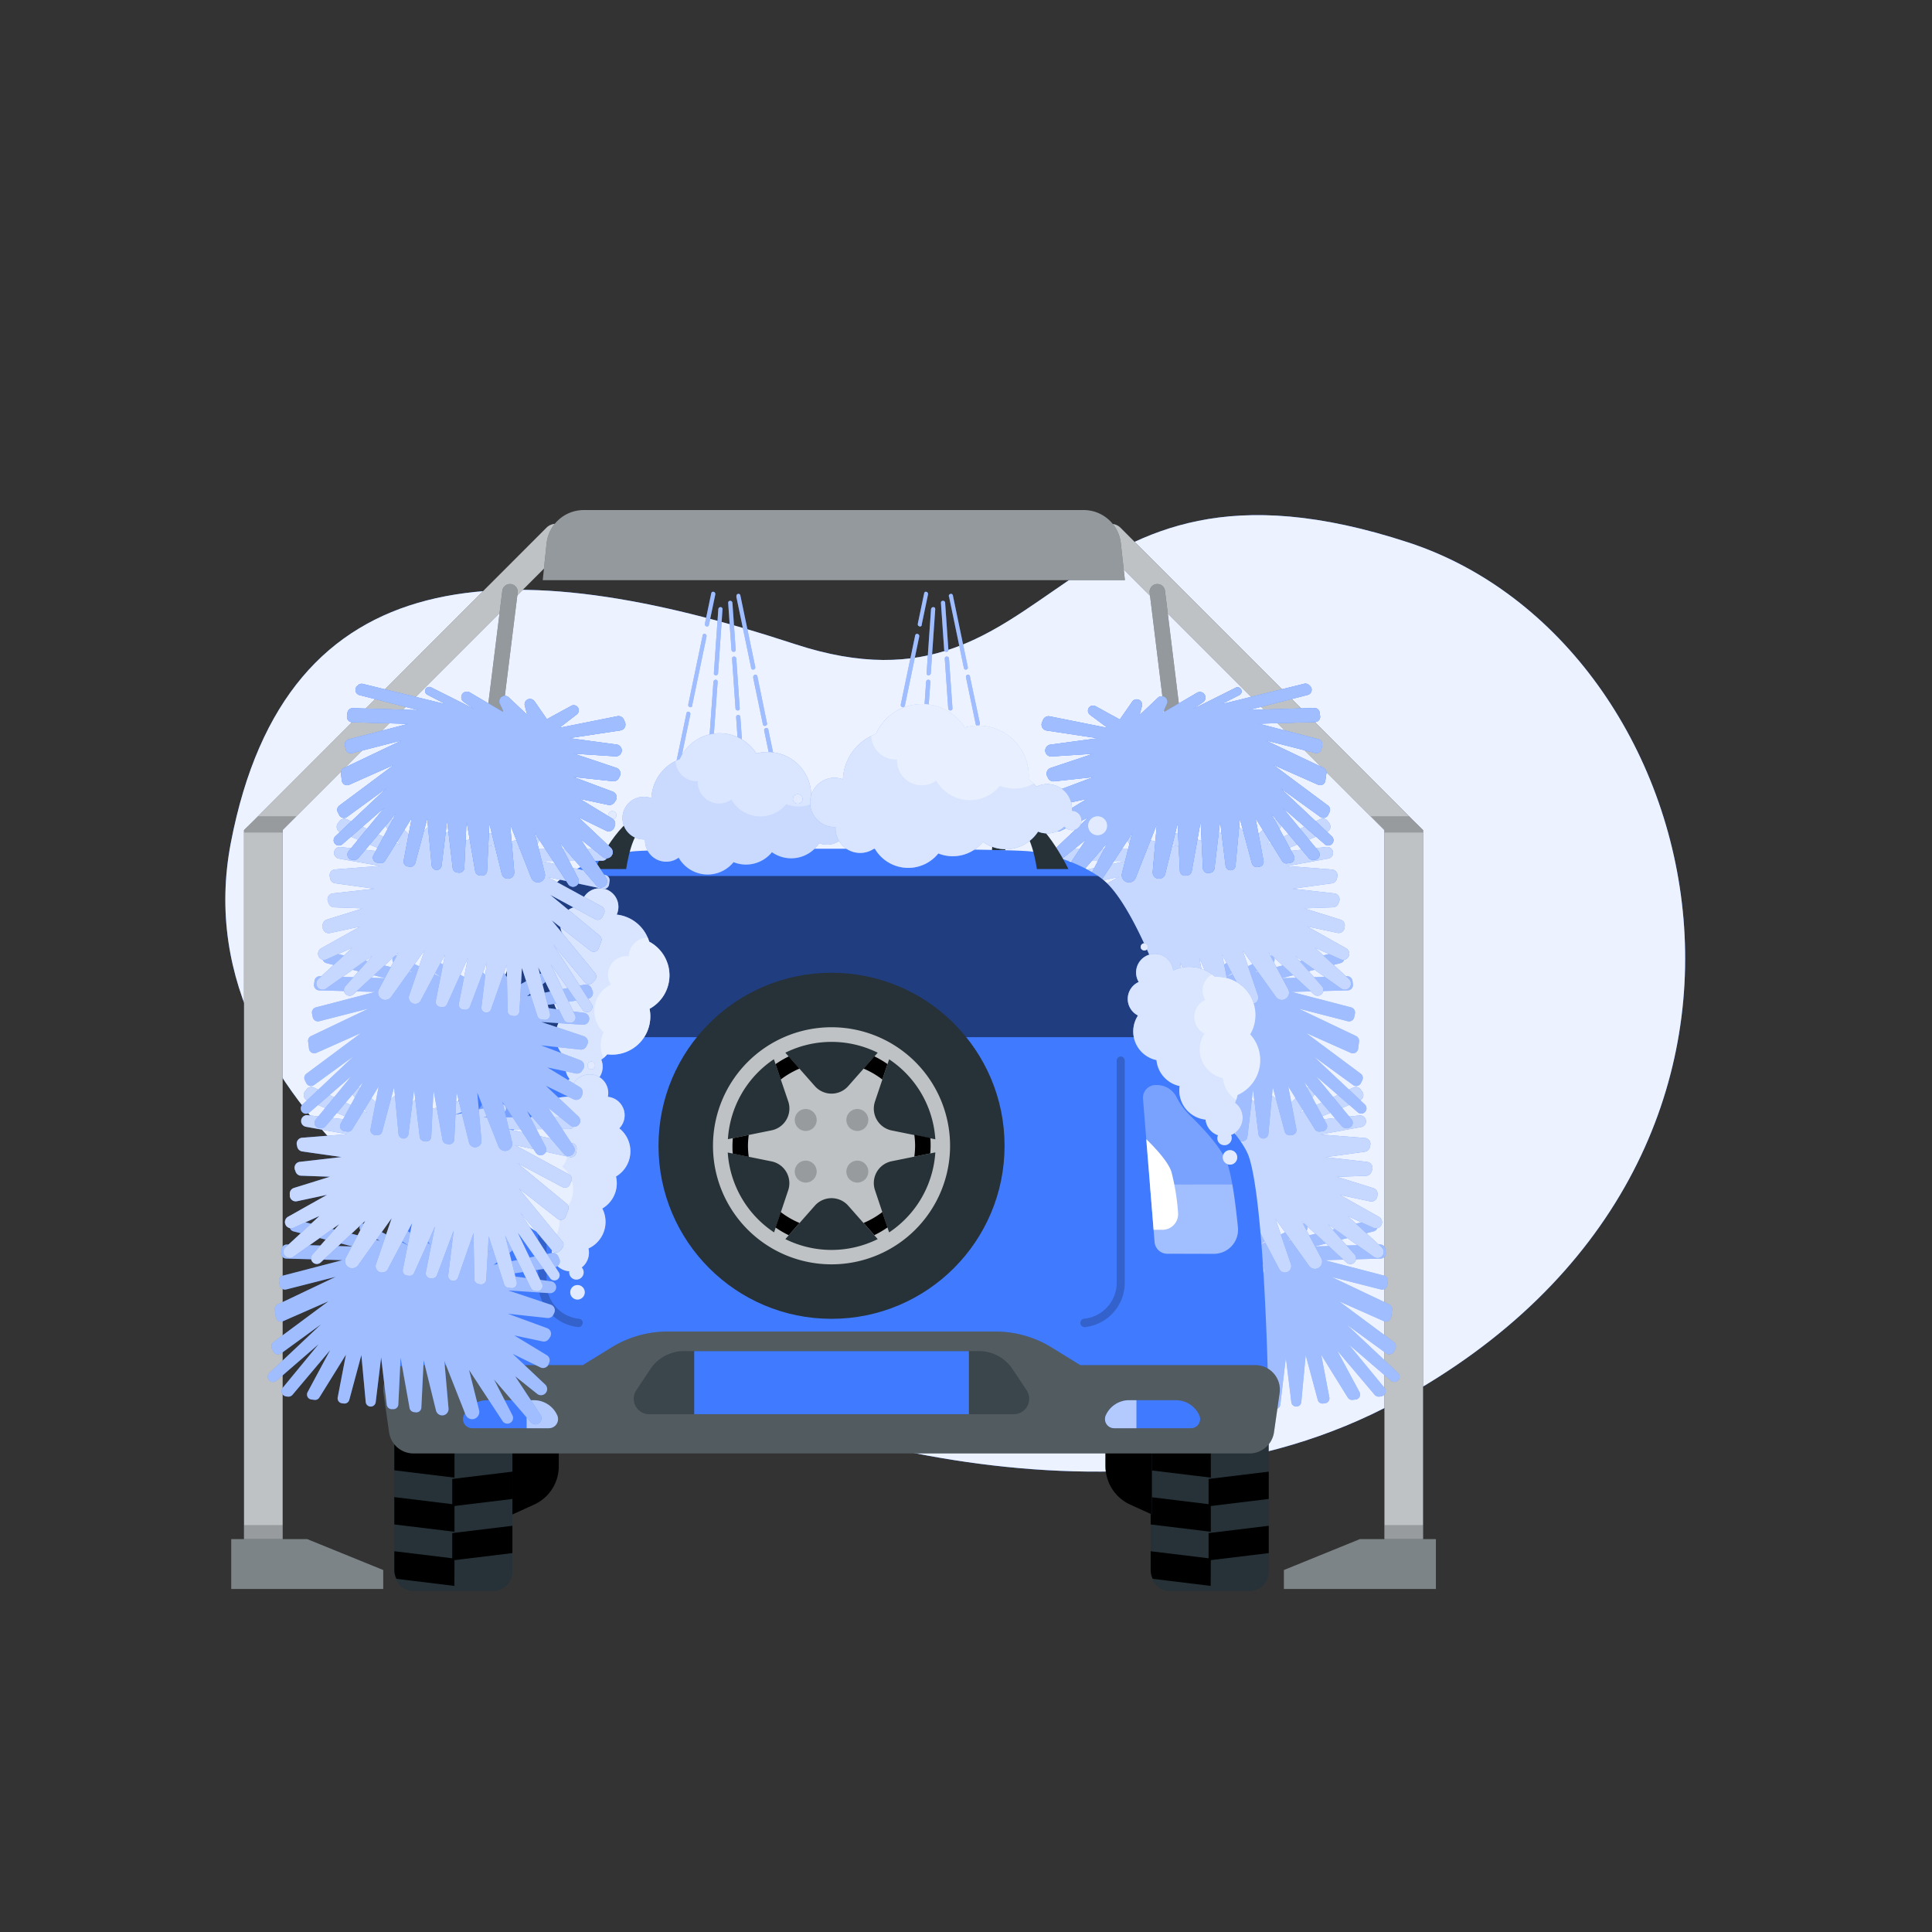 <svg xmlns="http://www.w3.org/2000/svg" viewBox="0 0 500 500"><rect x="0" y="0" width="500" height="500" fill="#333333" stroke="none"/><g id="freepik--background-simple--inject-2"><path d="M165.6,351.65C135.53,335.21,46,289.65,59.74,218.11c14.34-74.56,72.3-75.59,146-51.41,68.87,22.58,65.63-56.84,158.78-26.3,78.87,25.85,111.91,159.8-3,222.3C291.82,400.64,199.57,370.22,165.6,351.65Z" style="fill:#407BFF"></path><path d="M165.6,351.65C135.53,335.21,46,289.65,59.74,218.11c14.34-74.56,72.3-75.59,146-51.41,68.87,22.58,65.63-56.84,158.78-26.3,78.87,25.85,111.91,159.8-3,222.3C291.82,400.64,199.57,370.22,165.6,351.65Z" style="fill:#fff;opacity:0.9"></path></g><g id="freepik--car-wash--inject-2"><path d="M285.05,136.59h0a3.51,3.51,0,0,1,4.95,0l75.77,75.77,2.52,2.48V406.77h-10V214.84h0l-73.29-73.3A3.51,3.51,0,0,1,285.05,136.59Z" style="fill:#263238"></path><path d="M285.05,136.59h0a3.51,3.51,0,0,1,4.95,0l75.77,75.77,2.52,2.48V406.77h-10V214.84h0l-73.29-73.3A3.51,3.51,0,0,1,285.05,136.59Z" style="fill:#fff;opacity:0.7"></path><polygon points="364.65 211.24 365.77 212.36 368.29 214.84 368.29 215.47 358.29 215.47 358.29 214.84 358.34 214.84 354.75 211.24 364.65 211.24" style="opacity:0.2"></polygon><rect x="358.29" y="394.69" width="10" height="4.23" style="opacity:0.2"></rect><polygon points="332.27 411.22 371.61 411.22 371.61 398.32 351.94 398.32 332.27 406.32 332.27 411.22" style="fill:#263238"></polygon><polygon points="332.27 411.22 371.61 411.22 371.61 398.32 351.94 398.32 332.27 406.32 332.27 411.22" style="fill:#fff;opacity:0.4"></polygon><path d="M304.38,192.73h0a2,2,0,0,0,1.74-2.23l-4.62-37.6a2,2,0,0,0-2.23-1.74h0a2,2,0,0,0-1.74,2.23L302.15,191A2,2,0,0,0,304.38,192.73Z" style="fill:#263238"></path><g style="opacity:0.5"><path d="M304.38,192.73h0a2,2,0,0,0,1.74-2.23l-4.62-37.6a2,2,0,0,0-2.23-1.74h0a2,2,0,0,0-1.74,2.23L302.15,191A2,2,0,0,0,304.38,192.73Z" style="fill:#fff"></path></g><path d="M333.12,321.11l21.45-5.31a1.36,1.36,0,0,1,1.25.33l.26.24a1.36,1.36,0,0,1-.6,2.31l-15.29,3.91,16.95-.51a1.35,1.35,0,0,1,1.4,1.19l.11.92a1.36,1.36,0,0,1-1.31,1.53l-14.54.41,15.39,4a1.36,1.36,0,0,1,1,1.58l-.18.94a1.37,1.37,0,0,1-1.68,1.06l-12.81-3.27,15,7.13a1.39,1.39,0,0,1,.76,1.4l-.23,1.87a1.36,1.36,0,0,1-1.9,1.08l-11.64-5.17,14.2,10.56a1.35,1.35,0,0,1,.41,1.7l-.36.74a1.37,1.37,0,0,1-2,.5l-10.33-7.52,13.36,12.56a1.35,1.35,0,0,1,.18,1.77h0a1.35,1.35,0,0,1-2,.25L349,347.88l9.3,11.29a1.37,1.37,0,0,1-.89,2.22l-.44.06a1.39,1.39,0,0,1-1.21-.48L346,349.42l5.85,10.88a1.29,1.29,0,0,1-1,1.89l-.78.1a1.3,1.3,0,0,1-1.26-.6l-6.89-11.1,2.11,11.05a1.29,1.29,0,0,1-1.11,1.53l-.5.06a1.28,1.28,0,0,1-1.4-1l-3.11-11.54-1.14,12.16a1.28,1.28,0,0,1-1.13,1.16h0a1.3,1.3,0,0,1-1.44-1.13l-1.42-11.56-1.44,12.23a1.31,1.31,0,0,1-1.13,1.13l-.42,0a1.29,1.29,0,0,1-1.45-1.22l-.58-12.07-2.33,12.91a1.3,1.3,0,0,1-1.11,1.05l-.49.06a1.3,1.3,0,0,1-1.45-1.22l-.59-12.24-3.2,13a1.67,1.67,0,0,1-1.4,1.24h0a1.65,1.65,0,0,1-1.84-1.78l1.08-12.34L311,366.11a1.87,1.87,0,0,1-1.51,1.17h0a1.88,1.88,0,0,1-2-2.31L310,354.51l-8.68,13.24a1.47,1.47,0,0,1-1.06.65h0a1.48,1.48,0,0,1-1.49-2.15L303.6,357l-9.51,11.08a1.6,1.6,0,0,1-2.28.15h0a1.59,1.59,0,0,1-.26-2.06l6.58-10-5.69,4.55a1.59,1.59,0,0,1-2.58-1.05h0a1.6,1.6,0,0,1,.49-1.35l8.41-7.94-7.19,3.51a1.54,1.54,0,0,1-2.12-.84l-.16-.43a1.52,1.52,0,0,1,.65-1.85l8.41-5.11L291,347.18a1.53,1.53,0,0,1-1.59-.64l-.32-.47a1.55,1.55,0,0,1,.73-2.31L300,340l-10.21,1.1a1.54,1.54,0,0,1-1.54-.83l-.23-.47a1.54,1.54,0,0,1,.89-2.15l11-3.68-10.76.7a1.54,1.54,0,0,1-1.39-.7h0a1.54,1.54,0,0,1,1.08-2.37l12.26-1.64-13.24-2a1.55,1.55,0,0,1-1.19-2.13l.28-.64a1.54,1.54,0,0,1,1.72-.91l15,3.05-4.5-3.45a1.34,1.34,0,0,1,0-2.15h0a1.35,1.35,0,0,1,1.42-.09L306.9,325l3.21-4.63a1.38,1.38,0,0,1,1-.58h0a1.38,1.38,0,0,1,1.51,1.72l-.63,2.37,4.78-4.51a1.43,1.43,0,0,1,.8-.38h0a1.42,1.42,0,0,1,1.46,2l-1.06,2.32,8.92-5.24a1.46,1.46,0,0,1,1-.17h0a1.45,1.45,0,0,1,.53,2.63l-2.7,1.82,11.16-5.58a1,1,0,0,1,.81-.06h0a1.06,1.06,0,0,1,.16,1.94Z" style="fill:#407BFF"></path><path d="M333.12,321.11l21.45-5.31a1.36,1.36,0,0,1,1.25.33l.26.24a1.36,1.36,0,0,1-.6,2.31l-15.29,3.91,16.95-.51a1.35,1.35,0,0,1,1.4,1.19l.11.92a1.36,1.36,0,0,1-1.31,1.53l-14.54.41,15.39,4a1.36,1.36,0,0,1,1,1.58l-.18.94a1.37,1.37,0,0,1-1.68,1.06l-12.81-3.27,15,7.13a1.39,1.39,0,0,1,.76,1.4l-.23,1.87a1.36,1.36,0,0,1-1.9,1.08l-11.64-5.17,14.2,10.56a1.35,1.35,0,0,1,.41,1.7l-.36.74a1.37,1.37,0,0,1-2,.5l-10.33-7.52,13.36,12.56a1.35,1.35,0,0,1,.18,1.77h0a1.35,1.35,0,0,1-2,.25L349,347.88l9.3,11.29a1.37,1.37,0,0,1-.89,2.22l-.44.06a1.39,1.39,0,0,1-1.21-.48L346,349.42l5.85,10.88a1.29,1.29,0,0,1-1,1.89l-.78.1a1.3,1.3,0,0,1-1.26-.6l-6.89-11.1,2.11,11.05a1.29,1.29,0,0,1-1.11,1.53l-.5.06a1.28,1.28,0,0,1-1.4-1l-3.11-11.54-1.14,12.16a1.28,1.28,0,0,1-1.13,1.16h0a1.3,1.3,0,0,1-1.44-1.13l-1.42-11.56-1.44,12.23a1.31,1.31,0,0,1-1.13,1.13l-.42,0a1.29,1.29,0,0,1-1.45-1.22l-.58-12.07-2.33,12.91a1.3,1.3,0,0,1-1.11,1.05l-.49.06a1.3,1.3,0,0,1-1.45-1.22l-.59-12.24-3.2,13a1.67,1.67,0,0,1-1.4,1.24h0a1.65,1.65,0,0,1-1.84-1.78l1.08-12.34L311,366.11a1.87,1.87,0,0,1-1.51,1.17h0a1.88,1.88,0,0,1-2-2.31L310,354.51l-8.68,13.24a1.47,1.47,0,0,1-1.06.65h0a1.48,1.48,0,0,1-1.49-2.15L303.6,357l-9.51,11.08a1.6,1.6,0,0,1-2.28.15h0a1.59,1.59,0,0,1-.26-2.06l6.58-10-5.69,4.55a1.59,1.59,0,0,1-2.58-1.05h0a1.6,1.6,0,0,1,.49-1.35l8.41-7.94-7.19,3.51a1.54,1.54,0,0,1-2.12-.84l-.16-.43a1.52,1.52,0,0,1,.65-1.85l8.41-5.11L291,347.18a1.53,1.53,0,0,1-1.59-.64l-.32-.47a1.55,1.55,0,0,1,.73-2.31L300,340l-10.21,1.1a1.54,1.54,0,0,1-1.54-.83l-.23-.47a1.54,1.54,0,0,1,.89-2.15l11-3.68-10.76.7a1.54,1.54,0,0,1-1.39-.7h0a1.54,1.54,0,0,1,1.08-2.37l12.26-1.64-13.24-2a1.55,1.55,0,0,1-1.19-2.13l.28-.64a1.54,1.54,0,0,1,1.72-.91l15,3.05-4.5-3.45a1.34,1.34,0,0,1,0-2.15h0a1.35,1.35,0,0,1,1.42-.09L306.9,325l3.21-4.63a1.38,1.38,0,0,1,1-.58h0a1.38,1.38,0,0,1,1.51,1.72l-.63,2.37,4.78-4.51a1.43,1.43,0,0,1,.8-.38h0a1.42,1.42,0,0,1,1.46,2l-1.06,2.32,8.92-5.24a1.46,1.46,0,0,1,1-.17h0a1.45,1.45,0,0,1,.53,2.63l-2.7,1.82,11.16-5.58a1,1,0,0,1,.81-.06h0a1.06,1.06,0,0,1,.16,1.94Z" style="fill:#fff;opacity:0.5"></path><path d="M306.36,289.16l-22.09,0a1.37,1.37,0,0,0-1.15.62l-.19.29a1.37,1.37,0,0,0,1.14,2.11l15.79.09-16.58,3.6a1.36,1.36,0,0,0-1.06,1.5l.11.92a1.36,1.36,0,0,0,1.64,1.16l14.21-3.11-14,7.62a1.36,1.36,0,0,0-.58,1.77l.4.87a1.37,1.37,0,0,0,1.89.62L297.57,301l-12.79,10.54a1.36,1.36,0,0,0-.4,1.54l.67,1.76a1.36,1.36,0,0,0,2.11.58l10-7.83L286,321.27a1.36,1.36,0,0,0,0,1.74l.54.64a1.36,1.36,0,0,0,2.08,0l8.2-9.8-9.92,15.42a1.37,1.37,0,0,0,.25,1.77h0a1.37,1.37,0,0,0,2-.25L297.44,319l-6.29,13.21a1.37,1.37,0,0,0,1.4,1.94l.44-.06a1.33,1.33,0,0,0,1.06-.75l6.66-13.57-3,12a1.29,1.29,0,0,0,1.41,1.6l.77-.1a1.31,1.31,0,0,0,1.08-.89l4-12.43.63,11.23a1.29,1.29,0,0,0,1.45,1.21l.49-.06a1.28,1.28,0,0,0,1.13-1.26l.23-11.94,4,11.52a1.3,1.3,0,0,0,1.38.85h0A1.29,1.29,0,0,0,315.4,330L314,318.45,318.35,330a1.27,1.27,0,0,0,1.36.82l.42,0a1.3,1.3,0,0,0,1.12-1.53l-2.36-11.86,5.38,12a1.3,1.3,0,0,0,1.34.75l.48-.06a1.29,1.29,0,0,0,1.11-1.53l-2.38-12,6.26,11.87a1.64,1.64,0,0,0,1.65.86h0a1.64,1.64,0,0,0,1.36-2.16l-4-11.72,8.69,12.16a1.85,1.85,0,0,0,1.75.77h0a1.86,1.86,0,0,0,1.42-2.73L336.85,316l11.62,10.74a1.49,1.49,0,0,0,1.19.39h0a1.48,1.48,0,0,0,.93-2.45l-6.92-7.84,11.91,8.45a1.6,1.6,0,0,0,2.25-.41h0a1.59,1.59,0,0,0-.24-2.06l-8.81-8.11,6.63,3.05a1.6,1.6,0,0,0,2.25-1.65h0a1.62,1.62,0,0,0-.8-1.19l-10.09-5.67,7.83,1.67a1.55,1.55,0,0,0,1.85-1.33l.05-.45a1.55,1.55,0,0,0-1.07-1.65l-9.4-2.92,7.49-.27a1.52,1.52,0,0,0,1.39-1l.2-.53a1.54,1.54,0,0,0-1.27-2.06l-10.79-1.24,10.17-1.4a1.53,1.53,0,0,0,1.29-1.19l.12-.5a1.54,1.54,0,0,0-1.38-1.87l-11.59-.91,10.61-1.92a1.54,1.54,0,0,0,1.18-1h0a1.54,1.54,0,0,0-1.63-2L339.54,290l12.35-5.18a1.54,1.54,0,0,0,.64-2.35l-.42-.55a1.53,1.53,0,0,0-1.9-.46L336.44,288l3.53-4.44a1.34,1.34,0,0,0-.57-2.08h0a1.34,1.34,0,0,0-1.39.27l-5.27,4.85-4.24-3.71a1.41,1.41,0,0,0-1.08-.34h0a1.39,1.39,0,0,0-1,2l1.17,2.14-5.72-3.22a1.4,1.4,0,0,0-.87-.17h0a1.41,1.41,0,0,0-.93,2.29l1.59,2-9.93-2.92a1.39,1.39,0,0,0-1,.08h0a1.45,1.45,0,0,0,.11,2.68l3.06,1.12-12.17-2.73a1.07,1.07,0,0,0-.8.14h0a1.06,1.06,0,0,0,.32,1.93Z" style="fill:#407BFF"></path><path d="M306.36,289.16l-22.09,0a1.37,1.37,0,0,0-1.15.62l-.19.29a1.37,1.37,0,0,0,1.14,2.11l15.79.09-16.58,3.6a1.36,1.36,0,0,0-1.06,1.5l.11.92a1.36,1.36,0,0,0,1.64,1.16l14.21-3.11-14,7.62a1.36,1.36,0,0,0-.58,1.77l.4.87a1.37,1.37,0,0,0,1.89.62L297.57,301l-12.79,10.54a1.36,1.36,0,0,0-.4,1.54l.67,1.76a1.36,1.36,0,0,0,2.11.58l10-7.83L286,321.27a1.36,1.36,0,0,0,0,1.74l.54.64a1.36,1.36,0,0,0,2.08,0l8.2-9.8-9.92,15.42a1.37,1.37,0,0,0,.25,1.77h0a1.37,1.37,0,0,0,2-.25L297.44,319l-6.29,13.21a1.37,1.37,0,0,0,1.4,1.94l.44-.06a1.33,1.33,0,0,0,1.06-.75l6.66-13.57-3,12a1.29,1.29,0,0,0,1.41,1.6l.77-.1a1.31,1.31,0,0,0,1.08-.89l4-12.43.63,11.23a1.29,1.29,0,0,0,1.45,1.21l.49-.06a1.28,1.28,0,0,0,1.13-1.26l.23-11.94,4,11.52a1.3,1.3,0,0,0,1.38.85h0A1.29,1.29,0,0,0,315.4,330L314,318.45,318.35,330a1.27,1.27,0,0,0,1.36.82l.42,0a1.3,1.3,0,0,0,1.12-1.53l-2.36-11.86,5.38,12a1.3,1.3,0,0,0,1.34.75l.48-.06a1.29,1.29,0,0,0,1.11-1.53l-2.38-12,6.26,11.87a1.64,1.64,0,0,0,1.65.86h0a1.64,1.64,0,0,0,1.36-2.16l-4-11.72,8.69,12.16a1.85,1.85,0,0,0,1.75.77h0a1.86,1.86,0,0,0,1.42-2.73L336.85,316l11.62,10.74a1.49,1.49,0,0,0,1.19.39h0a1.48,1.48,0,0,0,.93-2.45l-6.92-7.84,11.91,8.45a1.6,1.6,0,0,0,2.25-.41h0a1.59,1.59,0,0,0-.24-2.06l-8.81-8.11,6.63,3.05a1.6,1.6,0,0,0,2.25-1.65h0a1.62,1.62,0,0,0-.8-1.19l-10.09-5.67,7.83,1.67a1.55,1.55,0,0,0,1.85-1.33l.05-.45a1.55,1.55,0,0,0-1.07-1.65l-9.4-2.92,7.49-.27a1.52,1.52,0,0,0,1.39-1l.2-.53a1.54,1.54,0,0,0-1.27-2.06l-10.79-1.24,10.17-1.4a1.53,1.53,0,0,0,1.29-1.19l.12-.5a1.54,1.54,0,0,0-1.38-1.87l-11.59-.91,10.61-1.92a1.54,1.54,0,0,0,1.18-1h0a1.54,1.54,0,0,0-1.63-2L339.54,290l12.35-5.18a1.54,1.54,0,0,0,.64-2.35l-.42-.55a1.53,1.53,0,0,0-1.9-.46L336.44,288l3.53-4.44a1.34,1.34,0,0,0-.57-2.08h0a1.34,1.34,0,0,0-1.39.27l-5.27,4.85-4.24-3.71a1.41,1.41,0,0,0-1.08-.34h0a1.39,1.39,0,0,0-1,2l1.17,2.14-5.72-3.22a1.4,1.4,0,0,0-.87-.17h0a1.41,1.41,0,0,0-.93,2.29l1.59,2-9.93-2.92a1.39,1.39,0,0,0-1,.08h0a1.45,1.45,0,0,0,.11,2.68l3.06,1.12-12.17-2.73a1.07,1.07,0,0,0-.8.14h0a1.06,1.06,0,0,0,.32,1.93Z" style="fill:#fff;opacity:0.7"></path><path d="M324.59,251.69,346,246.38a1.36,1.36,0,0,1,1.26.33l.25.23a1.37,1.37,0,0,1-.59,2.32l-15.3,3.91,17-.52a1.38,1.38,0,0,1,1.4,1.2l.11.92a1.37,1.37,0,0,1-1.32,1.53l-14.53.41,15.38,4a1.37,1.37,0,0,1,1,1.58l-.19.93a1.36,1.36,0,0,1-1.67,1.07L336,261l14.95,7.13a1.37,1.37,0,0,1,.77,1.4l-.23,1.87a1.37,1.37,0,0,1-1.91,1.08l-11.63-5.18,14.2,10.57a1.35,1.35,0,0,1,.41,1.69l-.37.75a1.36,1.36,0,0,1-2,.5l-10.33-7.52,13.36,12.55a1.37,1.37,0,0,1,.18,1.78h0a1.37,1.37,0,0,1-2,.25l-10.9-9.46,9.3,11.3a1.37,1.37,0,0,1-.89,2.22l-.44,0a1.35,1.35,0,0,1-1.21-.47L337.47,280l5.85,10.87a1.29,1.29,0,0,1-1,1.9l-.77.1a1.31,1.31,0,0,1-1.26-.61l-6.89-11.1,2.1,11.06a1.29,1.29,0,0,1-1.11,1.52l-.49.06a1.29,1.29,0,0,1-1.41-.94l-3.1-11.54-1.14,12.15a1.31,1.31,0,0,1-1.13,1.17h0a1.3,1.3,0,0,1-1.44-1.13L324.28,282l-1.45,12.22a1.29,1.29,0,0,1-1.12,1.13l-.43.06a1.29,1.29,0,0,1-1.44-1.23l-.58-12.07L316.93,295a1.29,1.29,0,0,1-1.12,1.06l-.48.06a1.29,1.29,0,0,1-1.45-1.22l-.6-12.24-3.2,13a1.63,1.63,0,0,1-1.4,1.24h0a1.63,1.63,0,0,1-1.83-1.77l1.08-12.35-5.49,13.9a1.86,1.86,0,0,1-1.51,1.17h0a1.86,1.86,0,0,1-2-2.3l2.6-10.47-8.67,13.24a1.47,1.47,0,0,1-1.06.66h0a1.48,1.48,0,0,1-1.5-2.15l4.82-9.28-9.51,11.08a1.59,1.59,0,0,1-2.28.14h0a1.59,1.59,0,0,1-.27-2.06l6.58-10-5.69,4.56a1.6,1.6,0,0,1-2.58-1h0a1.58,1.58,0,0,1,.49-1.35l8.41-7.94-7.18,3.51a1.54,1.54,0,0,1-2.12-.84l-.16-.43a1.55,1.55,0,0,1,.64-1.86l8.41-5.1-7.33,1.55a1.56,1.56,0,0,1-1.6-.64l-.32-.47a1.54,1.54,0,0,1,.74-2.31l10.17-3.81-10.21,1.1a1.53,1.53,0,0,1-1.54-.84l-.23-.46a1.53,1.53,0,0,1,.88-2.15l11-3.69-10.76.71a1.59,1.59,0,0,1-1.4-.7h0a1.55,1.55,0,0,1,1.09-2.37l12.25-1.64-13.24-2a1.54,1.54,0,0,1-1.18-2.12l.27-.64a1.56,1.56,0,0,1,1.73-.91l14.95,3-4.49-3.44a1.34,1.34,0,0,1,0-2.16h0a1.35,1.35,0,0,1,1.42-.08l6.28,3.44,3.22-4.63a1.35,1.35,0,0,1,1-.59h0a1.38,1.38,0,0,1,1.5,1.73l-.62,2.36,4.78-4.51a1.48,1.48,0,0,1,.8-.37h0a1.42,1.42,0,0,1,1.46,2l-1.06,2.32,8.92-5.24a1.43,1.43,0,0,1,1-.18h0a1.45,1.45,0,0,1,.54,2.63l-2.7,1.83,11.16-5.59a1.06,1.06,0,0,1,.8-.05h0a1.06,1.06,0,0,1,.16,1.94Z" style="fill:#407BFF"></path><path d="M324.59,251.69,346,246.38a1.36,1.36,0,0,1,1.26.33l.25.23a1.37,1.37,0,0,1-.59,2.32l-15.3,3.91,17-.52a1.38,1.38,0,0,1,1.4,1.2l.11.92a1.37,1.37,0,0,1-1.32,1.53l-14.53.41,15.38,4a1.37,1.37,0,0,1,1,1.58l-.19.93a1.36,1.36,0,0,1-1.67,1.07L336,261l14.95,7.13a1.37,1.37,0,0,1,.77,1.4l-.23,1.87a1.37,1.37,0,0,1-1.91,1.08l-11.63-5.18,14.2,10.57a1.35,1.35,0,0,1,.41,1.69l-.37.75a1.36,1.36,0,0,1-2,.5l-10.33-7.52,13.36,12.55a1.37,1.37,0,0,1,.18,1.78h0a1.37,1.37,0,0,1-2,.25l-10.9-9.46,9.3,11.3a1.37,1.37,0,0,1-.89,2.22l-.44,0a1.35,1.35,0,0,1-1.21-.47L337.47,280l5.85,10.87a1.29,1.29,0,0,1-1,1.9l-.77.1a1.31,1.31,0,0,1-1.26-.61l-6.89-11.1,2.1,11.06a1.29,1.29,0,0,1-1.11,1.52l-.49.06a1.29,1.29,0,0,1-1.41-.94l-3.1-11.54-1.14,12.15a1.31,1.31,0,0,1-1.13,1.17h0a1.3,1.3,0,0,1-1.44-1.13L324.28,282l-1.45,12.22a1.29,1.29,0,0,1-1.12,1.13l-.43.06a1.29,1.29,0,0,1-1.44-1.23l-.58-12.07L316.93,295a1.29,1.29,0,0,1-1.12,1.06l-.48.06a1.29,1.29,0,0,1-1.45-1.22l-.6-12.24-3.2,13a1.63,1.63,0,0,1-1.4,1.24h0a1.63,1.63,0,0,1-1.83-1.77l1.08-12.35-5.49,13.9a1.86,1.86,0,0,1-1.51,1.17h0a1.86,1.86,0,0,1-2-2.3l2.6-10.47-8.67,13.24a1.47,1.47,0,0,1-1.06.66h0a1.48,1.48,0,0,1-1.5-2.15l4.82-9.28-9.51,11.08a1.59,1.59,0,0,1-2.28.14h0a1.59,1.59,0,0,1-.27-2.06l6.58-10-5.69,4.56a1.6,1.6,0,0,1-2.58-1h0a1.58,1.58,0,0,1,.49-1.35l8.41-7.94-7.18,3.51a1.54,1.54,0,0,1-2.12-.84l-.16-.43a1.55,1.55,0,0,1,.64-1.86l8.41-5.1-7.33,1.55a1.56,1.56,0,0,1-1.6-.64l-.32-.47a1.54,1.54,0,0,1,.74-2.31l10.17-3.81-10.21,1.1a1.53,1.53,0,0,1-1.54-.84l-.23-.46a1.53,1.53,0,0,1,.88-2.15l11-3.69-10.76.71a1.59,1.59,0,0,1-1.4-.7h0a1.55,1.55,0,0,1,1.09-2.37l12.25-1.64-13.24-2a1.54,1.54,0,0,1-1.18-2.12l.27-.64a1.56,1.56,0,0,1,1.73-.91l14.95,3-4.49-3.44a1.34,1.34,0,0,1,0-2.16h0a1.35,1.35,0,0,1,1.42-.08l6.28,3.44,3.22-4.63a1.35,1.35,0,0,1,1-.59h0a1.38,1.38,0,0,1,1.5,1.73l-.62,2.36,4.78-4.51a1.48,1.48,0,0,1,.8-.37h0a1.42,1.42,0,0,1,1.46,2l-1.06,2.32,8.92-5.24a1.43,1.43,0,0,1,1-.18h0a1.45,1.45,0,0,1,.54,2.63l-2.7,1.83,11.16-5.59a1.06,1.06,0,0,1,.8-.05h0a1.06,1.06,0,0,1,.16,1.94Z" style="fill:#fff;opacity:0.5"></path><path d="M297.83,219.74l-22.09,0a1.35,1.35,0,0,0-1.14.62l-.19.29a1.37,1.37,0,0,0,1.14,2.11l15.79.09-16.58,3.6a1.37,1.37,0,0,0-1.07,1.5l.11.91a1.37,1.37,0,0,0,1.65,1.17l14.2-3.11-13.95,7.62a1.35,1.35,0,0,0-.58,1.77l.4.86a1.36,1.36,0,0,0,1.88.63L289,231.56l-12.78,10.55a1.37,1.37,0,0,0-.41,1.54l.68,1.75a1.36,1.36,0,0,0,2.11.59l10-7.83-11.23,13.68a1.37,1.37,0,0,0,0,1.75l.54.64a1.37,1.37,0,0,0,2.09,0l8.2-9.8-9.93,15.42a1.35,1.35,0,0,0,.26,1.76h0a1.35,1.35,0,0,0,2-.24l8.3-11.81-6.29,13.21a1.37,1.37,0,0,0,1.4,1.94l.44-.06a1.36,1.36,0,0,0,1.06-.75l6.66-13.57-3.05,12a1.29,1.29,0,0,0,1.41,1.6l.78-.09a1.28,1.28,0,0,0,1.07-.89l4-12.44.63,11.24a1.3,1.3,0,0,0,1.45,1.21l.5-.06a1.29,1.29,0,0,0,1.13-1.26l.22-11.94,4.05,11.51a1.29,1.29,0,0,0,1.37.86h0a1.29,1.29,0,0,0,1.13-1.44L305.46,249l4.36,11.51a1.3,1.3,0,0,0,1.37.82l.42-.05a1.29,1.29,0,0,0,1.11-1.54l-2.36-11.85,5.39,12a1.28,1.28,0,0,0,1.33.76l.49-.06a1.3,1.3,0,0,0,1.11-1.54l-2.38-12,6.25,11.88a1.64,1.64,0,0,0,1.66.86h0a1.65,1.65,0,0,0,1.36-2.17l-4-11.71L330.21,258a1.88,1.88,0,0,0,1.75.77h0a1.87,1.87,0,0,0,1.43-2.73l-5.06-9.53L340,257.3a1.44,1.44,0,0,0,1.19.38h0a1.48,1.48,0,0,0,.93-2.45l-6.92-7.83,11.91,8.45a1.6,1.6,0,0,0,2.25-.42h0a1.59,1.59,0,0,0-.25-2.06l-8.8-8.11,6.62,3a1.59,1.59,0,0,0,2.25-1.64h0a1.61,1.61,0,0,0-.8-1.2l-10.08-5.66,7.82,1.67a1.54,1.54,0,0,0,1.85-1.33l.06-.46A1.54,1.54,0,0,0,346.9,238l-9.4-2.92,7.5-.27a1.56,1.56,0,0,0,1.39-1l.2-.53a1.55,1.55,0,0,0-1.27-2.07L334.53,230l10.17-1.4a1.54,1.54,0,0,0,1.29-1.19l.11-.5a1.54,1.54,0,0,0-1.38-1.88l-11.59-.9,10.62-1.93a1.55,1.55,0,0,0,1.18-1h0a1.54,1.54,0,0,0-1.63-2L331,220.53l12.36-5.17A1.54,1.54,0,0,0,344,213l-.42-.55a1.54,1.54,0,0,0-1.89-.47l-13.77,6.57,3.52-4.43a1.34,1.34,0,0,0-.56-2.08h0a1.33,1.33,0,0,0-1.39.26l-5.27,4.86L320,213.45a1.38,1.38,0,0,0-1.08-.33h0a1.39,1.39,0,0,0-1,2L319,217.3l-5.73-3.21a1.36,1.36,0,0,0-.86-.17h0a1.42,1.42,0,0,0-.94,2.29l1.59,2-9.92-2.93a1.47,1.47,0,0,0-1,.08h0a1.45,1.45,0,0,0,.12,2.68l3.06,1.12-12.18-2.72a1,1,0,0,0-.79.14h0a1.06,1.06,0,0,0,.31,1.93Z" style="fill:#407BFF"></path><path d="M297.83,219.74l-22.09,0a1.35,1.35,0,0,0-1.14.62l-.19.29a1.37,1.37,0,0,0,1.14,2.11l15.79.09-16.58,3.6a1.37,1.37,0,0,0-1.07,1.5l.11.91a1.37,1.37,0,0,0,1.65,1.17l14.2-3.11-13.95,7.62a1.35,1.35,0,0,0-.58,1.77l.4.86a1.36,1.36,0,0,0,1.88.63L289,231.56l-12.78,10.55a1.37,1.37,0,0,0-.41,1.54l.68,1.75a1.36,1.36,0,0,0,2.11.59l10-7.83-11.23,13.68a1.37,1.37,0,0,0,0,1.75l.54.64a1.37,1.37,0,0,0,2.09,0l8.2-9.8-9.93,15.42a1.35,1.35,0,0,0,.26,1.76h0a1.35,1.35,0,0,0,2-.24l8.3-11.81-6.29,13.21a1.37,1.37,0,0,0,1.4,1.94l.44-.06a1.36,1.36,0,0,0,1.06-.75l6.66-13.57-3.05,12a1.29,1.29,0,0,0,1.41,1.6l.78-.09a1.28,1.28,0,0,0,1.07-.89l4-12.44.63,11.24a1.3,1.3,0,0,0,1.45,1.21l.5-.06a1.29,1.29,0,0,0,1.13-1.26l.22-11.94,4.05,11.51a1.29,1.29,0,0,0,1.37.86h0a1.29,1.29,0,0,0,1.13-1.44L305.46,249l4.36,11.51a1.3,1.3,0,0,0,1.37.82l.42-.05a1.29,1.29,0,0,0,1.11-1.54l-2.36-11.85,5.39,12a1.28,1.28,0,0,0,1.33.76l.49-.06a1.3,1.3,0,0,0,1.11-1.54l-2.38-12,6.25,11.88a1.64,1.64,0,0,0,1.66.86h0a1.65,1.65,0,0,0,1.36-2.17l-4-11.71L330.21,258a1.88,1.88,0,0,0,1.75.77h0a1.87,1.87,0,0,0,1.43-2.73l-5.06-9.53L340,257.3a1.44,1.44,0,0,0,1.19.38h0a1.48,1.48,0,0,0,.93-2.45l-6.92-7.83,11.91,8.45a1.6,1.6,0,0,0,2.25-.42h0a1.59,1.59,0,0,0-.25-2.06l-8.8-8.11,6.62,3a1.59,1.59,0,0,0,2.25-1.64h0a1.61,1.61,0,0,0-.8-1.2l-10.08-5.66,7.82,1.67a1.54,1.54,0,0,0,1.85-1.33l.06-.46A1.54,1.54,0,0,0,346.9,238l-9.4-2.92,7.5-.27a1.56,1.56,0,0,0,1.39-1l.2-.53a1.55,1.55,0,0,0-1.27-2.07L334.53,230l10.17-1.4a1.54,1.54,0,0,0,1.29-1.19l.11-.5a1.54,1.54,0,0,0-1.38-1.88l-11.59-.9,10.62-1.93a1.55,1.55,0,0,0,1.18-1h0a1.54,1.54,0,0,0-1.63-2L331,220.53l12.36-5.17A1.54,1.54,0,0,0,344,213l-.42-.55a1.54,1.54,0,0,0-1.89-.47l-13.77,6.57,3.52-4.43a1.34,1.34,0,0,0-.56-2.08h0a1.33,1.33,0,0,0-1.39.26l-5.27,4.86L320,213.45a1.38,1.38,0,0,0-1.08-.33h0a1.39,1.39,0,0,0-1,2L319,217.3l-5.73-3.21a1.36,1.36,0,0,0-.86-.17h0a1.42,1.42,0,0,0-.94,2.29l1.59,2-9.92-2.93a1.47,1.47,0,0,0-1,.08h0a1.45,1.45,0,0,0,.12,2.68l3.06,1.12-12.18-2.72a1,1,0,0,0-.79.14h0a1.06,1.06,0,0,0,.31,1.93Z" style="fill:#fff;opacity:0.7"></path><path d="M316.07,182.26l21.45-5.3a1.36,1.36,0,0,1,1.25.32l.26.24a1.37,1.37,0,0,1-.59,2.32l-15.3,3.91,17-.52a1.36,1.36,0,0,1,1.39,1.2l.11.91a1.36,1.36,0,0,1-1.31,1.53l-14.54.42,15.39,4a1.36,1.36,0,0,1,1,1.57l-.18.94a1.35,1.35,0,0,1-1.67,1.06l-12.82-3.27,15,7.14a1.35,1.35,0,0,1,.76,1.39L343,202a1.35,1.35,0,0,1-1.9,1.08l-11.64-5.17,14.21,10.57a1.36,1.36,0,0,1,.41,1.69l-.37.75a1.37,1.37,0,0,1-2,.5L331.3,203.9l13.36,12.56a1.36,1.36,0,0,1,.19,1.78h0a1.36,1.36,0,0,1-2,.24L331.93,209l9.3,11.3a1.37,1.37,0,0,1-.88,2.22l-.45,0a1.36,1.36,0,0,1-1.21-.47L329,210.57l5.85,10.88a1.3,1.3,0,0,1-1,1.9l-.78.09a1.28,1.28,0,0,1-1.25-.6l-6.89-11.1L327,222.8a1.29,1.29,0,0,1-1.11,1.52l-.49.06a1.29,1.29,0,0,1-1.41-.95l-3.11-11.53-1.13,12.15a1.29,1.29,0,0,1-1.13,1.16h0a1.28,1.28,0,0,1-1.44-1.12l-1.42-11.56-1.45,12.22a1.3,1.3,0,0,1-1.13,1.13l-.42.05a1.29,1.29,0,0,1-1.45-1.22l-.58-12.07-2.33,12.91a1.27,1.27,0,0,1-1.11,1l-.49.06a1.29,1.29,0,0,1-1.45-1.22l-.59-12.23-3.2,13a1.65,1.65,0,0,1-1.4,1.24h0a1.64,1.64,0,0,1-1.84-1.78l1.08-12.34-5.48,13.9a1.86,1.86,0,0,1-1.51,1.17h0a1.88,1.88,0,0,1-2.05-2.31L293,215.66l-8.68,13.24a1.46,1.46,0,0,1-1.05.66h0a1.49,1.49,0,0,1-1.5-2.16l4.81-9.27L277,229.21a1.6,1.6,0,0,1-2.28.14h0a1.6,1.6,0,0,1-.26-2.06l6.58-10-5.69,4.56a1.59,1.59,0,0,1-2.58-1h0a1.6,1.6,0,0,1,.49-1.36l8.41-7.94L274.52,215a1.54,1.54,0,0,1-2.12-.85l-.16-.42a1.53,1.53,0,0,1,.65-1.86l8.41-5.11L274,208.33a1.54,1.54,0,0,1-1.59-.63l-.32-.47a1.54,1.54,0,0,1,.73-2.31L283,201.11l-10.2,1.1a1.56,1.56,0,0,1-1.55-.84l-.23-.46a1.55,1.55,0,0,1,.89-2.16l11-3.68-10.76.7a1.54,1.54,0,0,1-1.39-.69h0a1.54,1.54,0,0,1,1.09-2.37l12.25-1.65-13.24-2a1.53,1.53,0,0,1-1.18-2.12l.27-.64a1.53,1.53,0,0,1,1.72-.91l15,3L282.11,185a1.33,1.33,0,0,1,0-2.15h0a1.31,1.31,0,0,1,1.41-.08l6.29,3.44,3.21-4.63a1.39,1.39,0,0,1,1-.59h0a1.39,1.39,0,0,1,1.51,1.73l-.62,2.36,4.77-4.51a1.35,1.35,0,0,1,.8-.37h0a1.41,1.41,0,0,1,1.46,2l-1.06,2.32,8.92-5.24a1.46,1.46,0,0,1,1-.17h0a1.45,1.45,0,0,1,.53,2.63l-2.69,1.83,11.15-5.59a1.08,1.08,0,0,1,.81-.06h0a1.06,1.06,0,0,1,.16,1.95Z" style="fill:#407BFF"></path><path d="M316.07,182.26l21.45-5.3a1.36,1.36,0,0,1,1.25.32l.26.24a1.37,1.37,0,0,1-.59,2.32l-15.3,3.91,17-.52a1.36,1.36,0,0,1,1.39,1.2l.11.91a1.36,1.36,0,0,1-1.31,1.53l-14.54.42,15.39,4a1.36,1.36,0,0,1,1,1.57l-.18.94a1.35,1.35,0,0,1-1.67,1.06l-12.82-3.27,15,7.14a1.35,1.35,0,0,1,.76,1.39L343,202a1.35,1.35,0,0,1-1.9,1.08l-11.64-5.17,14.21,10.57a1.36,1.36,0,0,1,.41,1.69l-.37.75a1.37,1.37,0,0,1-2,.5L331.3,203.9l13.36,12.56a1.36,1.36,0,0,1,.19,1.78h0a1.36,1.36,0,0,1-2,.24L331.93,209l9.3,11.3a1.37,1.37,0,0,1-.88,2.22l-.45,0a1.36,1.36,0,0,1-1.21-.47L329,210.57l5.85,10.88a1.3,1.3,0,0,1-1,1.9l-.78.09a1.28,1.28,0,0,1-1.25-.6l-6.89-11.1L327,222.8a1.29,1.29,0,0,1-1.11,1.52l-.49.06a1.29,1.29,0,0,1-1.41-.95l-3.11-11.53-1.13,12.15a1.29,1.29,0,0,1-1.13,1.16h0a1.28,1.28,0,0,1-1.44-1.12l-1.42-11.56-1.45,12.22a1.3,1.3,0,0,1-1.13,1.13l-.42.05a1.29,1.29,0,0,1-1.45-1.22l-.58-12.07-2.33,12.91a1.27,1.27,0,0,1-1.11,1l-.49.06a1.29,1.29,0,0,1-1.45-1.22l-.59-12.23-3.2,13a1.65,1.65,0,0,1-1.4,1.24h0a1.64,1.64,0,0,1-1.84-1.78l1.08-12.34-5.48,13.9a1.86,1.86,0,0,1-1.51,1.17h0a1.88,1.88,0,0,1-2.05-2.31L293,215.66l-8.68,13.24a1.46,1.46,0,0,1-1.05.66h0a1.49,1.49,0,0,1-1.5-2.16l4.81-9.27L277,229.21a1.6,1.6,0,0,1-2.28.14h0a1.6,1.6,0,0,1-.26-2.06l6.58-10-5.69,4.56a1.59,1.59,0,0,1-2.58-1h0a1.6,1.6,0,0,1,.49-1.36l8.41-7.94L274.52,215a1.54,1.54,0,0,1-2.12-.85l-.16-.42a1.53,1.53,0,0,1,.65-1.86l8.41-5.11L274,208.33a1.54,1.54,0,0,1-1.59-.63l-.32-.47a1.54,1.54,0,0,1,.73-2.31L283,201.11l-10.2,1.1a1.56,1.56,0,0,1-1.55-.84l-.23-.46a1.55,1.55,0,0,1,.89-2.16l11-3.68-10.76.7a1.54,1.54,0,0,1-1.39-.69h0a1.54,1.54,0,0,1,1.09-2.37l12.25-1.65-13.24-2a1.53,1.53,0,0,1-1.18-2.12l.27-.64a1.53,1.53,0,0,1,1.72-.91l15,3L282.11,185a1.33,1.33,0,0,1,0-2.15h0a1.31,1.31,0,0,1,1.41-.08l6.29,3.44,3.21-4.63a1.39,1.39,0,0,1,1-.59h0a1.39,1.39,0,0,1,1.51,1.73l-.62,2.36,4.77-4.51a1.35,1.35,0,0,1,.8-.37h0a1.41,1.41,0,0,1,1.46,2l-1.06,2.32,8.92-5.24a1.46,1.46,0,0,1,1-.17h0a1.45,1.45,0,0,1,.53,2.63l-2.69,1.83,11.15-5.59a1.08,1.08,0,0,1,.81-.06h0a1.06,1.06,0,0,1,.16,1.95Z" style="fill:#fff;opacity:0.5"></path><path d="M316.07,182.26l21.45-5.3a1.36,1.36,0,0,1,1.25.32l.26.24a1.37,1.37,0,0,1-.59,2.32l-15.3,3.91,17-.52a1.36,1.36,0,0,1,1.39,1.2l.11.91a1.36,1.36,0,0,1-1.31,1.53l-14.54.42,15.39,4a1.36,1.36,0,0,1,1,1.57l-.18.94a1.35,1.35,0,0,1-1.67,1.06l-12.82-3.27,15,7.14a1.35,1.35,0,0,1,.76,1.39L343,202a1.35,1.35,0,0,1-1.9,1.08l-11.64-5.17,14.21,10.57a1.36,1.36,0,0,1,.41,1.69l-.37.75a1.37,1.37,0,0,1-2,.5L331.3,203.9l13.36,12.56a1.36,1.36,0,0,1,.19,1.78h0a1.36,1.36,0,0,1-2,.24L331.93,209l9.3,11.3a1.37,1.37,0,0,1-.88,2.22l-.45,0a1.36,1.36,0,0,1-1.21-.47L329,210.57l5.85,10.88a1.3,1.3,0,0,1-1,1.9l-.78.09a1.28,1.28,0,0,1-1.25-.6l-6.89-11.1L327,222.8a1.29,1.29,0,0,1-1.11,1.52l-.49.06a1.29,1.29,0,0,1-1.41-.95l-3.11-11.53-1.13,12.15a1.29,1.29,0,0,1-1.13,1.16h0a1.28,1.28,0,0,1-1.44-1.12l-1.42-11.56-1.45,12.22a1.3,1.3,0,0,1-1.13,1.13l-.42.05a1.29,1.29,0,0,1-1.45-1.22l-.58-12.07-2.33,12.91a1.27,1.27,0,0,1-1.11,1l-.49.06a1.29,1.29,0,0,1-1.45-1.22l-.59-12.23-3.2,13a1.65,1.65,0,0,1-1.4,1.24h0a1.64,1.64,0,0,1-1.84-1.78l1.08-12.34-5.48,13.9a1.86,1.86,0,0,1-1.51,1.17h0a1.88,1.88,0,0,1-2.05-2.31L293,215.66l-8.68,13.24a1.46,1.46,0,0,1-1.05.66h0a1.49,1.49,0,0,1-1.5-2.16l4.81-9.27L277,229.21a1.6,1.6,0,0,1-2.28.14h0a1.6,1.6,0,0,1-.26-2.06l6.58-10-5.69,4.56a1.59,1.59,0,0,1-2.58-1h0a1.6,1.6,0,0,1,.49-1.36l8.41-7.94L274.52,215a1.54,1.54,0,0,1-2.12-.85l-.16-.42a1.53,1.53,0,0,1,.65-1.86l8.41-5.11L274,208.33a1.54,1.54,0,0,1-1.59-.63l-.32-.47a1.54,1.54,0,0,1,.73-2.31L283,201.11l-10.2,1.1a1.56,1.56,0,0,1-1.55-.84l-.23-.46a1.55,1.55,0,0,1,.89-2.16l11-3.68-10.76.7a1.54,1.54,0,0,1-1.39-.69h0a1.54,1.54,0,0,1,1.09-2.37l12.25-1.65-13.24-2a1.53,1.53,0,0,1-1.18-2.12l.27-.64a1.53,1.53,0,0,1,1.72-.91l15,3L282.11,185a1.33,1.33,0,0,1,0-2.15h0a1.31,1.31,0,0,1,1.41-.08l6.29,3.44,3.21-4.63a1.39,1.39,0,0,1,1-.59h0a1.39,1.39,0,0,1,1.51,1.73l-.62,2.36,4.77-4.51a1.35,1.35,0,0,1,.8-.37h0a1.41,1.41,0,0,1,1.46,2l-1.06,2.32,8.92-5.24a1.46,1.46,0,0,1,1-.17h0a1.45,1.45,0,0,1,.53,2.63l-2.69,1.83,11.15-5.59a1.08,1.08,0,0,1,.81-.06h0a1.06,1.06,0,0,1,.16,1.95Z" style="fill:#407BFF"></path><path d="M316.07,182.26l21.45-5.3a1.36,1.36,0,0,1,1.25.32l.26.24a1.37,1.37,0,0,1-.59,2.32l-15.3,3.91,17-.52a1.36,1.36,0,0,1,1.39,1.2l.11.91a1.36,1.36,0,0,1-1.31,1.53l-14.54.42,15.39,4a1.36,1.36,0,0,1,1,1.57l-.18.94a1.35,1.35,0,0,1-1.67,1.06l-12.82-3.27,15,7.14a1.35,1.35,0,0,1,.76,1.39L343,202a1.35,1.35,0,0,1-1.9,1.08l-11.64-5.17,14.21,10.57a1.36,1.36,0,0,1,.41,1.69l-.37.75a1.37,1.37,0,0,1-2,.5L331.3,203.9l13.36,12.56a1.36,1.36,0,0,1,.19,1.78h0a1.36,1.36,0,0,1-2,.24L331.93,209l9.3,11.3a1.37,1.37,0,0,1-.88,2.22l-.45,0a1.36,1.36,0,0,1-1.21-.47L329,210.57l5.85,10.88a1.3,1.3,0,0,1-1,1.9l-.78.09a1.28,1.28,0,0,1-1.25-.6l-6.89-11.1L327,222.8a1.29,1.29,0,0,1-1.11,1.52l-.49.06a1.29,1.29,0,0,1-1.41-.95l-3.11-11.53-1.13,12.15a1.29,1.29,0,0,1-1.13,1.16h0a1.28,1.28,0,0,1-1.44-1.12l-1.42-11.56-1.45,12.22a1.3,1.3,0,0,1-1.13,1.13l-.42.05a1.29,1.29,0,0,1-1.45-1.22l-.58-12.07-2.33,12.91a1.27,1.27,0,0,1-1.11,1l-.49.06a1.29,1.29,0,0,1-1.45-1.22l-.59-12.23-3.2,13a1.65,1.65,0,0,1-1.4,1.24h0a1.64,1.64,0,0,1-1.84-1.78l1.08-12.34-5.48,13.9a1.86,1.86,0,0,1-1.51,1.17h0a1.88,1.88,0,0,1-2.05-2.31L293,215.66l-8.68,13.24a1.46,1.46,0,0,1-1.05.66h0a1.49,1.49,0,0,1-1.5-2.16l4.81-9.27L277,229.21a1.6,1.6,0,0,1-2.28.14h0a1.6,1.6,0,0,1-.26-2.06l6.58-10-5.69,4.56a1.59,1.59,0,0,1-2.58-1h0a1.6,1.6,0,0,1,.49-1.36l8.41-7.94L274.52,215a1.54,1.54,0,0,1-2.12-.85l-.16-.42a1.53,1.53,0,0,1,.65-1.86l8.41-5.11L274,208.33a1.54,1.54,0,0,1-1.59-.63l-.32-.47a1.54,1.54,0,0,1,.73-2.31L283,201.11l-10.2,1.1a1.56,1.56,0,0,1-1.55-.84l-.23-.46a1.55,1.55,0,0,1,.89-2.16l11-3.68-10.76.7a1.54,1.54,0,0,1-1.39-.69h0a1.54,1.54,0,0,1,1.09-2.37l12.25-1.65-13.24-2a1.53,1.53,0,0,1-1.18-2.12l.27-.64a1.53,1.53,0,0,1,1.72-.91l15,3L282.11,185a1.33,1.33,0,0,1,0-2.15h0a1.31,1.31,0,0,1,1.41-.08l6.29,3.44,3.21-4.63a1.39,1.39,0,0,1,1-.59h0a1.39,1.39,0,0,1,1.51,1.73l-.62,2.36,4.77-4.51a1.35,1.35,0,0,1,.8-.37h0a1.41,1.41,0,0,1,1.46,2l-1.06,2.32,8.92-5.24a1.46,1.46,0,0,1,1-.17h0a1.45,1.45,0,0,1,.53,2.63l-2.69,1.83,11.15-5.59a1.08,1.08,0,0,1,.81-.06h0a1.06,1.06,0,0,1,.16,1.95Z" style="fill:#fff;opacity:0.5"></path><path d="M127.92,281.86s-17.66,2-20.68-2.18c-1.76-2.45,1-8.52,3.27-10.56,3.26-3,17.41-3.27,17.41-3.27Z" style="fill:#263238"></path><path d="M302.48,281.86s17.66,2,20.68-2.18c1.76-2.45-1-8.52-3.26-10.56-3.27-3-17.42-3.27-17.42-3.27Z" style="fill:#263238"></path><path d="M102.05,369.62h30.56a0,0,0,0,1,0,0v37.09a5.07,5.07,0,0,1-5.07,5.07H107.12a5.07,5.07,0,0,1-5.07-5.07V369.62A0,0,0,0,1,102.05,369.62Z" style="fill:#263238"></path><polygon points="117.62 389.35 102.05 387.45 102.05 394.53 117.62 396.42 117.62 389.35"></polygon><polygon points="102.05 380.52 117.62 382.41 117.62 375.33 102.05 373.45 102.05 380.52"></polygon><path d="M117.62,403.35l-15.57-1.89v4.81a5.35,5.35,0,0,0,.54,2.33l15,1.83Z"></path><polygon points="132.61 394.87 117.04 396.76 117.04 403.83 132.61 401.94 132.61 394.87"></polygon><polygon points="117.04 389.82 132.61 387.93 132.61 380.86 117.04 382.75 117.04 389.82"></polygon><path d="M297.79,369.62h30.56a0,0,0,0,1,0,0v37.09a5.07,5.07,0,0,1-5.07,5.07H302.86a5.07,5.07,0,0,1-5.07-5.07V369.62A0,0,0,0,1,297.79,369.62Z" style="fill:#263238"></path><polygon points="313.36 389.35 297.79 387.45 297.79 394.53 313.36 396.42 313.36 389.35"></polygon><polygon points="297.79 380.52 313.36 382.41 313.36 375.33 297.79 373.45 297.79 380.52"></polygon><path d="M313.36,403.35l-15.57-1.89v4.81a5.49,5.49,0,0,0,.53,2.33l15,1.83Z"></path><polygon points="328.35 394.87 312.78 396.76 312.78 403.83 328.35 401.94 328.35 394.87"></polygon><polygon points="312.78 389.82 328.35 387.93 328.35 380.86 312.78 382.75 312.78 389.82"></polygon><path d="M138.2,389.4l-5.59,2.54V369.62h12v9.86A10.89,10.89,0,0,1,138.2,389.4Z" style="fill:#263238"></path><path d="M292.52,389.4l5.59,2.54V369.62h-12v9.86A10.9,10.9,0,0,0,292.52,389.4Z" style="fill:#263238"></path><path d="M138.2,389.4l-5.59,2.54V369.62h12v9.86A10.89,10.89,0,0,1,138.2,389.4Z"></path><path d="M292.52,389.4l5.59,2.54V369.62h-12v9.86A10.9,10.9,0,0,0,292.52,389.4Z"></path><path d="M323.27,299.52c-1.29-4-6.34-9.39-9.79-12.75a18,18,0,0,1-4.68-7.84c-3.53-12.14-13.45-41.88-22.47-50.49-4.47-4.26-14.25-7.71-20.41-8.16-11.61-.84-89.82-.84-101.44,0-6.16.45-15.94,3.9-20.41,8.16-9,8.61-18.94,38.35-22.47,50.49a18,18,0,0,1-4.68,7.84c-3.45,3.36-8.5,8.78-9.79,12.75-4,12.38-4.89,58.31-4.89,58.31H328.16S327.26,311.9,323.27,299.52Z" style="fill:#407BFF"></path><path d="M324.88,353.3H279.57l-7.41-4.57a27.82,27.82,0,0,0-14.58-4.13H172.82a27.82,27.82,0,0,0-14.58,4.13l-7.41,4.57h-45.3a6.34,6.34,0,0,0-6.28,7.24l1.44,10.13a6.4,6.4,0,0,0,6.33,5.48H323.38a6.4,6.4,0,0,0,6.33-5.48l1.45-10.13A6.35,6.35,0,0,0,324.88,353.3Z" style="fill:#263238"></path><path d="M324.88,353.3H279.57l-7.41-4.57a27.82,27.82,0,0,0-14.58-4.13H172.82a27.82,27.82,0,0,0-14.58,4.13l-7.41,4.57h-45.3a6.34,6.34,0,0,0-6.28,7.24l1.44,10.13a6.4,6.4,0,0,0,6.33,5.48H323.38a6.4,6.4,0,0,0,6.33-5.48l1.45-10.13A6.35,6.35,0,0,0,324.88,353.3Z" style="fill:#fff;opacity:0.2"></path><path d="M305.51,268.43c-4.68-14-12.2-33.33-19.18-40a17.73,17.73,0,0,0-2.16-1.72H146.23a17.73,17.73,0,0,0-2.16,1.72c-7,6.66-14.5,26-19.18,40Z" style="opacity:0.5"></path><path d="M153.9,224.91h8.16S163.51,214,167.32,214s2.89,6,2.89,6h3.46s-.18-9.46-6.53-9.46S153.9,224.91,153.9,224.91Z" style="fill:#263238"></path><path d="M276.5,224.91h-8.16S266.89,214,263.08,214s-2.89,6-2.89,6h-3.46s.18-9.46,6.53-9.46S276.5,224.91,276.5,224.91Z" style="fill:#263238"></path><path d="M150.8,342.36a1.09,1.09,0,0,1-1.22,1.08A11.54,11.54,0,0,1,139.28,332V274.49a1.08,1.08,0,0,1,1.08-1.09h0a1.09,1.09,0,0,1,1.09,1.09V332a9.37,9.37,0,0,0,8.4,9.3,1.08,1.08,0,0,1,1,1.08Z" style="opacity:0.2"></path><path d="M279.6,342.36h0a1.08,1.08,0,0,1,.95-1.08A9.37,9.37,0,0,0,289,332V274.49A1.09,1.09,0,0,1,290,273.4h0a1.09,1.09,0,0,1,1.09,1.09V332a11.55,11.55,0,0,1-10.31,11.46A1.09,1.09,0,0,1,279.6,342.36Z" style="opacity:0.2"></path><circle cx="215.2" cy="296.53" r="44.78" style="fill:#263238"></circle><path d="M215.2,265.85a30.68,30.68,0,1,0,30.68,30.68A30.69,30.69,0,0,0,215.2,265.85Zm26.86,29-11.3-2.29a5.77,5.77,0,0,1-4.32-7.48l3.67-10.93A26.9,26.9,0,0,1,242.06,294.82Zm-14.91-22.41-7.63,8.64a5.76,5.76,0,0,1-8.64,0l-7.63-8.64a26.9,26.9,0,0,1,23.9,0Zm-26.86,1.71L204,285.05a5.77,5.77,0,0,1-4.32,7.48l-11.3,2.29A26.92,26.92,0,0,1,200.29,274.12Zm-11.95,24.12,11.3,2.29A5.76,5.76,0,0,1,204,308l-3.67,10.94A26.92,26.92,0,0,1,188.34,298.24Zm14.91,22.41,7.63-8.65a5.77,5.77,0,0,1,8.64,0l7.63,8.65a26.9,26.9,0,0,1-23.9,0Zm26.86-1.71L226.44,308a5.76,5.76,0,0,1,4.32-7.47l11.3-2.29A26.9,26.9,0,0,1,230.11,318.94Z" style="fill:#263238"></path><path d="M215.2,265.85a30.68,30.68,0,1,0,30.68,30.68A30.69,30.69,0,0,0,215.2,265.85Zm26.86,29-11.3-2.29a5.77,5.77,0,0,1-4.32-7.48l3.67-10.93A26.9,26.9,0,0,1,242.06,294.82Zm-14.91-22.41-7.63,8.64a5.76,5.76,0,0,1-8.64,0l-7.63-8.64a26.9,26.9,0,0,1,23.9,0Zm-26.86,1.71L204,285.05a5.77,5.77,0,0,1-4.32,7.48l-11.3,2.29A26.92,26.92,0,0,1,200.29,274.12Zm-11.95,24.12,11.3,2.29A5.76,5.76,0,0,1,204,308l-3.67,10.94A26.92,26.92,0,0,1,188.34,298.24Zm14.91,22.41,7.63-8.65a5.77,5.77,0,0,1,8.64,0l7.63,8.65a26.9,26.9,0,0,1-23.9,0Zm26.86-1.71L226.44,308a5.76,5.76,0,0,1,4.32-7.47l11.3-2.29A26.9,26.9,0,0,1,230.11,318.94Z" style="fill:#fff;opacity:0.7"></path><path d="M193.57,296.53a21.6,21.6,0,0,1,.21-2.81l-4.13.84c-.05.65-.09,1.3-.09,2s0,1.32.09,2l4.13.84A21.73,21.73,0,0,1,193.57,296.53Z"></path><path d="M236.83,296.53a21.73,21.73,0,0,1-.21,2.81l4.13-.84c.05-.65.09-1.31.09-2s0-1.32-.09-2l-4.13-.84A21.6,21.6,0,0,1,236.83,296.53Z"></path><path d="M223.49,276.55a22.21,22.21,0,0,1,4.86,2.83l1.34-4a25.66,25.66,0,0,0-3.41-2Z"></path><path d="M202.05,279.38a22.21,22.21,0,0,1,4.86-2.83l-2.78-3.15a25.16,25.16,0,0,0-3.42,2Z"></path><path d="M228.35,313.68a21.78,21.78,0,0,1-4.86,2.82l2.79,3.16a26.81,26.81,0,0,0,3.41-2Z"></path><path d="M206.91,316.5a21.78,21.78,0,0,1-4.86-2.82l-1.34,4a26.25,26.25,0,0,0,3.42,2Z"></path><path d="M211.36,289.85a2.84,2.84,0,1,1-2.84-2.84A2.84,2.84,0,0,1,211.36,289.85Z" style="opacity:0.2"></path><path d="M224.72,289.85a2.84,2.84,0,1,1-2.84-2.84A2.84,2.84,0,0,1,224.72,289.85Z" style="opacity:0.2"></path><path d="M211.36,303.21a2.84,2.84,0,1,1-2.84-2.84A2.84,2.84,0,0,1,211.36,303.21Z" style="opacity:0.2"></path><path d="M224.72,303.21a2.84,2.84,0,1,1-2.84-2.84A2.84,2.84,0,0,1,224.72,303.21Z" style="opacity:0.2"></path><path d="M142.06,369.62H122.19a2.37,2.37,0,0,1-2.16-3.34h0a6.63,6.63,0,0,1,6-3.91h12.09a6.63,6.63,0,0,1,6.05,3.91h0A2.37,2.37,0,0,1,142.06,369.62Z" style="fill:#407BFF"></path><path d="M138.17,362.37h-1.88v7.25h5.77a2.37,2.37,0,0,0,2.16-3.34A6.63,6.63,0,0,0,138.17,362.37Z" style="fill:#fff;opacity:0.6"></path><path d="M288.34,369.62h19.88a2.37,2.37,0,0,0,2.16-3.34h0a6.66,6.66,0,0,0-6.06-3.91H292.23a6.63,6.63,0,0,0-6.05,3.91h0A2.37,2.37,0,0,0,288.34,369.62Z" style="fill:#407BFF"></path><path d="M292.23,362.37h1.88v7.25h-5.77a2.37,2.37,0,0,1-2.16-3.34A6.63,6.63,0,0,1,292.23,362.37Z" style="fill:#fff;opacity:0.6"></path><path d="M253.38,349.67H177a10.42,10.42,0,0,0-8.67,4.64l-3.63,5.46a4,4,0,0,0,3.33,6.23h94.3a4,4,0,0,0,3.34-6.23l-3.64-5.46A10.41,10.41,0,0,0,253.38,349.67Z" style="fill:#263238"></path><path d="M253.38,349.67H177a10.42,10.42,0,0,0-8.67,4.64l-3.63,5.46a4,4,0,0,0,3.33,6.23h94.3a4,4,0,0,0,3.34-6.23l-3.64-5.46A10.41,10.41,0,0,0,253.38,349.67Z" style="fill:#fff;opacity:0.1"></path><rect x="179.66" y="349.67" width="71.09" height="16.32" style="fill:#407BFF"></rect><path d="M116.22,324.48a6.23,6.23,0,0,1-6.19-6.85c.68-6.85,1.54-12.81,2.64-16.23,1.28-4,6.34-9.39,9.79-12.75a17.86,17.86,0,0,0,3.4-4.62,5.72,5.72,0,0,1,5.07-3.22h.38a3.29,3.29,0,0,1,3.28,3.56l-3,37.08a3.3,3.3,0,0,1-3.28,3Z" style="fill:#407BFF"></path><path d="M116.22,324.48a6.23,6.23,0,0,1-6.19-6.85c.68-6.85,1.54-12.81,2.64-16.23,1.28-4,6.34-9.39,9.79-12.75a17.86,17.86,0,0,0,3.4-4.62,5.72,5.72,0,0,1,5.07-3.22h.38a3.29,3.29,0,0,1,3.28,3.56l-3,37.08a3.3,3.3,0,0,1-3.28,3Z" style="fill:#fff;opacity:0.3"></path><path d="M111.48,306.54c-.56,3.13-1,6.94-1.45,11.09a6.23,6.23,0,0,0,6.19,6.85h12.09a3.3,3.3,0,0,0,3.28-3l1.21-14.91Z" style="fill:#fff;opacity:0.3"></path><path d="M131.85,318.27l1.9-23.46-.14.14c-2.24,2.19-5.53,5.72-6.37,8.3a59.61,59.61,0,0,0-1.72,10.56,4.06,4.06,0,0,0,4,4.46Z" style="fill:#fff"></path><path d="M314.18,324.48a6.23,6.23,0,0,0,6.19-6.85c-.67-6.85-1.54-12.81-2.64-16.23-1.28-4-6.34-9.39-9.79-12.75a17.86,17.86,0,0,1-3.4-4.62,5.72,5.72,0,0,0-5.07-3.22h-.38a3.29,3.29,0,0,0-3.28,3.56l3,37.08a3.3,3.3,0,0,0,3.28,3Z" style="fill:#407BFF"></path><path d="M314.18,324.48a6.23,6.23,0,0,0,6.19-6.85c-.67-6.85-1.54-12.81-2.64-16.23-1.28-4-6.34-9.39-9.79-12.75a17.86,17.86,0,0,1-3.4-4.62,5.72,5.72,0,0,0-5.07-3.22h-.38a3.29,3.29,0,0,0-3.28,3.56l3,37.08a3.3,3.3,0,0,0,3.28,3Z" style="fill:#fff;opacity:0.3"></path><path d="M318.92,306.54c.56,3.13,1,6.94,1.45,11.09a6.23,6.23,0,0,1-6.19,6.85H302.09a3.3,3.3,0,0,1-3.28-3l-1.21-14.91Z" style="fill:#fff;opacity:0.3"></path><path d="M298.55,318.27l-1.9-23.46.14.14c2.24,2.19,5.53,5.72,6.37,8.3a58.7,58.7,0,0,1,1.72,10.56,4.06,4.06,0,0,1-4,4.46Z" style="fill:#fff"></path><path d="M318.59,293.73a3.77,3.77,0,0,0,.7-.34,4.83,4.83,0,0,0,.36-8,7.65,7.65,0,0,0,.61-2,10.83,10.83,0,0,0,1.12-.58,9.86,9.86,0,0,0,2.17-15.12,9.88,9.88,0,0,0-9.09-14.87,9.89,9.89,0,0,0-10.83-1.67,4.87,4.87,0,0,0-.66-1.94,4.81,4.81,0,0,0-8.27,4.93,4.3,4.3,0,0,0-.52.27,4.8,4.8,0,0,0,.33,8.4,7.57,7.57,0,0,0,4.79,11.54,7.61,7.61,0,0,0,6,6.72,7.49,7.49,0,0,0,.47,4,7.58,7.58,0,0,0,6.23,4.68,4.87,4.87,0,0,0,.67,2,4.78,4.78,0,0,0,2.55,2.05,1.89,1.89,0,0,0,.11,1.74,1.87,1.87,0,0,0,3.25-1.83Z" style="fill:#407BFF"></path><path d="M319.29,301.13a1.87,1.87,0,1,0-2.57-.63A1.87,1.87,0,0,0,319.29,301.13Z" style="fill:#407BFF"></path><path d="M296.94,244.57a.93.93,0,0,0-1.28-.31.94.94,0,0,0-.32,1.28,1,1,0,0,0,1.29.32A.94.94,0,0,0,296.94,244.57Z" style="fill:#407BFF"></path><g style="opacity:0.6"><path d="M318.59,293.73a3.77,3.77,0,0,0,.7-.34,4.83,4.83,0,0,0,.36-8,7.65,7.65,0,0,0,.61-2,10.83,10.83,0,0,0,1.12-.58,9.86,9.86,0,0,0,2.17-15.12,9.88,9.88,0,0,0-9.09-14.87,9.89,9.89,0,0,0-10.83-1.67,4.87,4.87,0,0,0-.66-1.94,4.81,4.81,0,0,0-8.27,4.93,4.3,4.3,0,0,0-.52.27,4.8,4.8,0,0,0,.33,8.4,7.57,7.57,0,0,0,4.79,11.54,7.61,7.61,0,0,0,6,6.72,7.49,7.49,0,0,0,.47,4,7.58,7.58,0,0,0,6.23,4.68,4.87,4.87,0,0,0,.67,2,4.78,4.78,0,0,0,2.55,2.05,1.89,1.89,0,0,0,.11,1.74,1.87,1.87,0,0,0,3.25-1.83Z" style="fill:#fff"></path><path d="M319.29,301.13a1.87,1.87,0,1,0-2.57-.63A1.87,1.87,0,0,0,319.29,301.13Z" style="fill:#fff"></path><path d="M296.94,244.57a.93.93,0,0,0-1.28-.31.94.94,0,0,0-.32,1.28,1,1,0,0,0,1.29.32A.94.94,0,0,0,296.94,244.57Z" style="fill:#fff"></path></g><path d="M318.59,293.73a3.77,3.77,0,0,0,.7-.34,4.83,4.83,0,0,0,.36-8,7.65,7.65,0,0,0,.61-2,10.83,10.83,0,0,0,1.12-.58,9.86,9.86,0,0,0,2.17-15.12,9.88,9.88,0,0,0-9.09-14.87,9.89,9.89,0,0,0-10.83-1.67,4.87,4.87,0,0,0-.66-1.94,4.81,4.81,0,0,0-8.27,4.93,4.3,4.3,0,0,0-.52.27,4.8,4.8,0,0,0,.33,8.4,7.57,7.57,0,0,0,4.79,11.54,7.61,7.61,0,0,0,6,6.72,7.49,7.49,0,0,0,.47,4,7.58,7.58,0,0,0,6.23,4.68,4.87,4.87,0,0,0,.67,2,4.78,4.78,0,0,0,2.55,2.05,1.89,1.89,0,0,0,.11,1.74,1.87,1.87,0,0,0,3.25-1.83Z" style="fill:#fff;opacity:0.5"></path><path d="M319.29,301.13a1.87,1.87,0,1,0-2.57-.63A1.87,1.87,0,0,0,319.29,301.13Z" style="fill:#fff;opacity:0.6"></path><path d="M296.94,244.57a.93.93,0,0,0-1.28-.31.94.94,0,0,0-.32,1.28,1,1,0,0,0,1.29.32A.94.94,0,0,0,296.94,244.57Z" style="fill:#fff;opacity:0.6"></path><path d="M320.47,254.45a9.93,9.93,0,0,0-6-1.62,9.6,9.6,0,0,0-.79-.64l-.11.06a4.81,4.81,0,0,0-1.65,6.55,5.12,5.12,0,0,0-.52.27,4.82,4.82,0,0,0,.32,8.41,7.56,7.56,0,0,0,4.8,11.53,7.32,7.32,0,0,0,.52,2.16,7.52,7.52,0,0,0,2.9,3.49,7.78,7.78,0,0,0,.33-1.26,10.83,10.83,0,0,0,1.12-.58,9.86,9.86,0,0,0,2.17-15.12,9.88,9.88,0,0,0-.07-10.12,10.07,10.07,0,0,0-1.73-2.13Z" style="fill:#fff;opacity:0.4"></path><path d="M150.38,280.82a4.92,4.92,0,0,0,.78.07,4.82,4.82,0,0,0,4.45-6.65,7.6,7.6,0,0,0,1.55-1.39,10.36,10.36,0,0,0,1.25.08A9.89,9.89,0,0,0,168.3,263a9.48,9.48,0,0,0-.2-1.92A9.87,9.87,0,0,0,168,243.7a9.9,9.9,0,0,0-8.4-7,4.81,4.81,0,1,0-9.18-2.07,3.81,3.81,0,0,0-.59,0,4.8,4.8,0,0,0-4.07,7.36,7.56,7.56,0,0,0-1.87,12.35,7.4,7.4,0,0,0-.67,2.12,7.6,7.6,0,0,0,2.32,6.74,7.47,7.47,0,0,0-1.65,3.64,7.56,7.56,0,0,0,2.91,7.23,4.73,4.73,0,0,0-.49,2.09,4.82,4.82,0,0,0,1.12,3.08,1.86,1.86,0,1,0,2.92,1.66Z" style="fill:#407BFF"></path><path d="M147.14,287.51a1.87,1.87,0,1,0-1.87-1.86A1.87,1.87,0,0,0,147.14,287.51Z" style="fill:#407BFF"></path><path d="M157.32,227.56a.94.94,0,1,0-.93.93A.94.94,0,0,0,157.32,227.56Z" style="fill:#407BFF"></path><path d="M150.38,280.82a4.92,4.92,0,0,0,.78.07,4.82,4.82,0,0,0,4.45-6.65,7.6,7.6,0,0,0,1.55-1.39,10.36,10.36,0,0,0,1.25.08A9.89,9.89,0,0,0,168.3,263a9.48,9.48,0,0,0-.2-1.92A9.87,9.87,0,0,0,168,243.7a9.9,9.9,0,0,0-8.4-7,4.81,4.81,0,1,0-9.18-2.07,3.81,3.81,0,0,0-.59,0,4.8,4.8,0,0,0-4.07,7.36,7.56,7.56,0,0,0-1.87,12.35,7.4,7.4,0,0,0-.67,2.12,7.6,7.6,0,0,0,2.32,6.74,7.47,7.47,0,0,0-1.65,3.64,7.56,7.56,0,0,0,2.91,7.23,4.73,4.73,0,0,0-.49,2.09,4.82,4.82,0,0,0,1.12,3.08,1.86,1.86,0,1,0,2.92,1.66Z" style="fill:#fff;opacity:0.6"></path><path d="M147.14,287.51a1.87,1.87,0,1,0-1.87-1.86A1.87,1.87,0,0,0,147.14,287.51Z" style="fill:#fff;opacity:0.6"></path><path d="M157.32,227.56a.94.94,0,1,0-.93.93A.94.94,0,0,0,157.32,227.56Z" style="fill:#fff;opacity:0.6"></path><path d="M150.38,280.82a4.92,4.92,0,0,0,.78.07,4.82,4.82,0,0,0,4.45-6.65,7.6,7.6,0,0,0,1.55-1.39,10.36,10.36,0,0,0,1.25.08A9.89,9.89,0,0,0,168.3,263a9.48,9.48,0,0,0-.2-1.92A9.87,9.87,0,0,0,168,243.7a9.9,9.9,0,0,0-8.4-7,4.81,4.81,0,1,0-9.18-2.07,3.81,3.81,0,0,0-.59,0,4.8,4.8,0,0,0-4.07,7.36,7.56,7.56,0,0,0-1.87,12.35,7.4,7.4,0,0,0-.67,2.12,7.6,7.6,0,0,0,2.32,6.74,7.47,7.47,0,0,0-1.65,3.64,7.56,7.56,0,0,0,2.91,7.23,4.73,4.73,0,0,0-.49,2.09,4.82,4.82,0,0,0,1.12,3.08,1.86,1.86,0,1,0,2.92,1.66Z" style="fill:#fff;opacity:0.5"></path><path d="M147.14,287.51a1.87,1.87,0,1,0-1.87-1.86A1.87,1.87,0,0,0,147.14,287.51Z" style="fill:#fff;opacity:0.6"></path><path d="M157.32,227.56a.94.94,0,1,0-.93.93A.94.94,0,0,0,157.32,227.56Z" style="fill:#fff;opacity:0.6"></path><path d="M172.33,248.19a9.94,9.94,0,0,0-4.3-4.49,9.9,9.9,0,0,0-.34-1h-.13a4.82,4.82,0,0,0-4.81,4.75,3.69,3.69,0,0,0-.58,0,4.81,4.81,0,0,0-4.08,7.36,7.57,7.57,0,0,0-1.87,12.35,7.71,7.71,0,0,0-.66,2.12,7.51,7.51,0,0,0,.66,4.49,7.36,7.36,0,0,0,.94-.91,10.36,10.36,0,0,0,1.25.08A9.89,9.89,0,0,0,168.3,263a9.48,9.48,0,0,0-.2-1.92,9.88,9.88,0,0,0,5.19-8.7,10.49,10.49,0,0,0-.38-2.71Z" style="fill:#fff;opacity:0.4"></path><path d="M147.35,329a5.23,5.23,0,0,1-.78-.11,4.83,4.83,0,0,1-2.9-7.46,7.58,7.58,0,0,1-1.22-1.69,11,11,0,0,1-1.24-.19,9.89,9.89,0,0,1-7.5-11.8,10.89,10.89,0,0,1,.6-1.83,9.89,9.89,0,0,1,3.86-17,9.89,9.89,0,0,1,9.73-5,4.62,4.62,0,0,1,0-2.06,4.81,4.81,0,0,1,9.41,2,4.09,4.09,0,0,1,.58.09,4.8,4.8,0,0,1,2.38,8.06,7.58,7.58,0,0,1-.85,12.47,7.69,7.69,0,0,1,.19,2.21,7.57,7.57,0,0,1-3.73,6.07,7.58,7.58,0,0,1-3.58,10.34,4.73,4.73,0,0,1,0,2.15,4.79,4.79,0,0,1-1.76,2.77,1.83,1.83,0,0,1,.46,1.67,1.88,1.88,0,0,1-2.23,1.42A1.85,1.85,0,0,1,147.35,329Z" style="fill:#407BFF"></path><path d="M149.05,336.27a1.87,1.87,0,1,1,2.23-1.42A1.87,1.87,0,0,1,149.05,336.27Z" style="fill:#407BFF"></path><path d="M152.12,275.53a.94.94,0,1,1,1.83.41.94.94,0,1,1-1.83-.41Z" style="fill:#407BFF"></path><path d="M147.35,329a5.23,5.23,0,0,1-.78-.11,4.83,4.83,0,0,1-2.9-7.46,7.58,7.58,0,0,1-1.22-1.69,11,11,0,0,1-1.24-.19,9.89,9.89,0,0,1-7.5-11.8,10.89,10.89,0,0,1,.6-1.83,9.89,9.89,0,0,1,3.86-17,9.89,9.89,0,0,1,9.73-5,4.62,4.62,0,0,1,0-2.06,4.81,4.81,0,0,1,9.41,2,4.09,4.09,0,0,1,.58.09,4.8,4.8,0,0,1,2.38,8.06,7.58,7.58,0,0,1-.85,12.47,7.69,7.69,0,0,1,.19,2.21,7.57,7.57,0,0,1-3.73,6.07,7.58,7.58,0,0,1-3.58,10.34,4.73,4.73,0,0,1,0,2.15,4.79,4.79,0,0,1-1.76,2.77,1.83,1.83,0,0,1,.46,1.67,1.88,1.88,0,0,1-2.23,1.42A1.85,1.85,0,0,1,147.35,329Z" style="fill:#fff;opacity:0.6"></path><path d="M149.05,336.27a1.87,1.87,0,1,1,2.23-1.42A1.87,1.87,0,0,1,149.05,336.27Z" style="fill:#fff;opacity:0.6"></path><path d="M152.12,275.53a.94.94,0,1,1,1.83.41.94.94,0,1,1-1.83-.41Z" style="fill:#fff;opacity:0.6"></path><path d="M147.35,329a5.23,5.23,0,0,1-.78-.11,4.83,4.83,0,0,1-2.9-7.46,7.58,7.58,0,0,1-1.22-1.69,11,11,0,0,1-1.24-.19,9.89,9.89,0,0,1-7.5-11.8,10.89,10.89,0,0,1,.6-1.83,9.89,9.89,0,0,1,3.86-17,9.89,9.89,0,0,1,9.73-5,4.62,4.62,0,0,1,0-2.06,4.81,4.81,0,0,1,9.41,2,4.09,4.09,0,0,1,.58.09,4.8,4.8,0,0,1,2.38,8.06,7.58,7.58,0,0,1-.85,12.47,7.69,7.69,0,0,1,.19,2.21,7.57,7.57,0,0,1-3.73,6.07,7.58,7.58,0,0,1-3.58,10.34,4.73,4.73,0,0,1,0,2.15,4.79,4.79,0,0,1-1.76,2.77,1.83,1.83,0,0,1,.46,1.67,1.88,1.88,0,0,1-2.23,1.42A1.85,1.85,0,0,1,147.35,329Z" style="fill:#fff;opacity:0.5"></path><path d="M149.05,336.27a1.87,1.87,0,1,1,2.23-1.42A1.87,1.87,0,0,1,149.05,336.27Z" style="fill:#fff;opacity:0.6"></path><path d="M152.12,275.53a.94.94,0,1,1,1.83.41.94.94,0,1,1-1.83-.41Z" style="fill:#fff;opacity:0.6"></path><path d="M133,292.42a9.92,9.92,0,0,1,5.17-3.46,9.54,9.54,0,0,1,.54-.86l.13,0a4.81,4.81,0,0,1,3.66,5.67l.58.09a4.81,4.81,0,0,1,2.38,8.07,7.57,7.57,0,0,1-.85,12.46,7.72,7.72,0,0,1,.19,2.21,7.55,7.55,0,0,1-1.63,4.24,8.22,8.22,0,0,1-.72-1.09,11,11,0,0,1-1.24-.19,9.89,9.89,0,0,1-7.5-11.8,10.89,10.89,0,0,1,.6-1.83,9.93,9.93,0,0,1-2.21-12.18Z" style="fill:#fff;opacity:0.4"></path><path d="M197.77,189.07q.85,4.05,1.69,8.12c.15.69,1.2.4,1.06-.29q-.86-4.07-1.69-8.12c-.15-.69-1.2-.4-1.06.29Z" style="fill:#407BFF"></path><path d="M194.91,175.31q1.26,6.08,2.53,12.17c.15.69,1.2.4,1.06-.29Q197.23,181.1,196,175c-.14-.69-1.19-.4-1.05.29Z" style="fill:#407BFF"></path><path d="M190.55,154.36q1.94,9.27,3.86,18.55c.14.68,1.19.39,1.05-.29l-3.86-18.55c-.14-.69-1.19-.4-1,.29Z" style="fill:#407BFF"></path><path d="M190.39,168.15,189.55,156c-.05-.69-1.14-.7-1.1,0q.44,6.09.85,12.18c0,.69,1.14.7,1.09,0Z" style="fill:#407BFF"></path><path d="M191.44,183.34q-.44-6.45-.89-12.91c-.05-.7-1.14-.7-1.09,0q.45,6.45.89,12.91c.05.7,1.14.71,1.09,0Z" style="fill:#407BFF"></path><path d="M192.4,197q-.41-5.72-.8-11.43c0-.7-1.14-.71-1.09,0q.41,5.71.79,11.43c0,.7,1.14.71,1.1,0Z" style="fill:#407BFF"></path><path d="M185.84,174.25q.57-8.31,1.15-16.61c0-.7-1-.7-1.09,0q-.59,8.3-1.15,16.61c-.05.7,1,.7,1.09,0Z" style="fill:#407BFF"></path><path d="M184.73,190.25q.48-6.9,1-13.82c0-.7-1-.69-1.09,0q-.48,6.91-1,13.82c0,.71,1,.7,1.09,0Z" style="fill:#407BFF"></path><path d="M184.25,197c.12-1.59.23-3.19.34-4.79,0-.7-1.05-.7-1.09,0-.11,1.6-.23,3.2-.34,4.79,0,.71,1.05.7,1.09,0Z" style="fill:#407BFF"></path><path d="M183.47,161.74l1.65-7.91c.14-.69-.91-1-1.05-.29l-1.65,7.91c-.14.68.91,1,1.05.29Z" style="fill:#407BFF"></path><path d="M179.12,182.63q1.88-9,3.73-17.91c.14-.68-.91-1-1-.29q-1.86,9-3.73,17.91c-.14.69.91,1,1.05.29Z" style="fill:#407BFF"></path><path d="M176.1,197.19q1.28-6.16,2.56-12.32c.14-.69-.91-1-1-.29q-1.29,6.16-2.57,12.32c-.14.68.91,1,1.06.29Z" style="fill:#407BFF"></path><path d="M197.77,189.07q.85,4.05,1.69,8.12c.15.69,1.2.4,1.06-.29q-.86-4.07-1.69-8.12c-.15-.69-1.2-.4-1.06.29Z" style="fill:#fff;opacity:0.5"></path><path d="M194.91,175.31q1.26,6.08,2.53,12.17c.15.69,1.2.4,1.06-.29Q197.23,181.1,196,175c-.14-.69-1.19-.4-1.05.29Z" style="fill:#fff;opacity:0.5"></path><path d="M190.55,154.36q1.94,9.27,3.86,18.55c.14.68,1.19.39,1.05-.29l-3.86-18.55c-.14-.69-1.19-.4-1,.29Z" style="fill:#fff;opacity:0.5"></path><path d="M190.39,168.15,189.55,156c-.05-.69-1.14-.7-1.1,0q.44,6.09.85,12.18c0,.69,1.14.7,1.09,0Z" style="fill:#fff;opacity:0.5"></path><path d="M191.44,183.34q-.44-6.45-.89-12.91c-.05-.7-1.14-.7-1.09,0q.45,6.45.89,12.91c.05.7,1.14.71,1.09,0Z" style="fill:#fff;opacity:0.5"></path><path d="M192.4,197q-.41-5.72-.8-11.43c0-.7-1.14-.71-1.09,0q.41,5.71.79,11.43c0,.7,1.14.71,1.1,0Z" style="fill:#fff;opacity:0.5"></path><path d="M185.84,174.25q.57-8.31,1.15-16.61c0-.7-1-.7-1.09,0q-.59,8.3-1.15,16.61c-.05.7,1,.7,1.09,0Z" style="fill:#fff;opacity:0.5"></path><path d="M184.73,190.25q.48-6.9,1-13.82c0-.7-1-.69-1.09,0q-.48,6.91-1,13.82c0,.71,1,.7,1.09,0Z" style="fill:#fff;opacity:0.5"></path><path d="M184.25,197c.12-1.59.23-3.19.34-4.79,0-.7-1.05-.7-1.09,0-.11,1.6-.23,3.2-.34,4.79,0,.71,1.05.7,1.09,0Z" style="fill:#fff;opacity:0.5"></path><path d="M183.47,161.74l1.65-7.91c.14-.69-.91-1-1.05-.29l-1.65,7.91c-.14.68.91,1,1.05.29Z" style="fill:#fff;opacity:0.5"></path><path d="M179.12,182.63q1.88-9,3.73-17.91c.14-.68-.91-1-1-.29q-1.86,9-3.73,17.91c-.14.69.91,1,1.05.29Z" style="fill:#fff;opacity:0.5"></path><path d="M176.1,197.19q1.28-6.16,2.56-12.32c.14-.69-.91-1-1-.29q-1.29,6.16-2.57,12.32c-.14.68.91,1,1.06.29Z" style="fill:#fff;opacity:0.5"></path><path d="M252.82,189.07q.85,4.05,1.69,8.12c.15.69,1.2.4,1.06-.29q-.85-4.07-1.69-8.12c-.15-.69-1.2-.4-1.06.29Z" style="fill:#407BFF"></path><path d="M250,175.31q1.26,6.08,2.53,12.17c.15.69,1.2.4,1.06-.29Q252.27,181.1,251,175c-.14-.69-1.19-.4-1,.29Z" style="fill:#407BFF"></path><path d="M245.6,154.36q1.93,9.27,3.86,18.55c.14.68,1.2.39,1-.29l-3.86-18.55c-.14-.69-1.19-.4-1.05.29Z" style="fill:#407BFF"></path><path d="M245.44,168.15,244.6,156c0-.69-1.14-.7-1.09,0l.84,12.18c.05.69,1.14.7,1.09,0Z" style="fill:#407BFF"></path><path d="M246.5,183.34l-.9-12.91c0-.7-1.14-.7-1.09,0q.45,6.45.89,12.91c0,.7,1.14.71,1.1,0Z" style="fill:#407BFF"></path><path d="M247.45,197q-.4-5.72-.8-11.43c-.05-.7-1.14-.71-1.09,0q.41,5.71.8,11.43c0,.7,1.13.71,1.09,0Z" style="fill:#407BFF"></path><path d="M240.89,174.25q.57-8.31,1.15-16.61c.05-.7-1-.7-1.09,0q-.58,8.3-1.15,16.61c-.05.7,1,.7,1.09,0Z" style="fill:#407BFF"></path><path d="M239.78,190.25l1-13.82c0-.7-1.05-.69-1.1,0q-.46,6.91-.95,13.82c-.05.71,1,.7,1.09,0Z" style="fill:#407BFF"></path><path d="M239.31,197l.33-4.79c.05-.7-1-.7-1.09,0-.11,1.6-.22,3.2-.34,4.79,0,.71,1,.7,1.1,0Z" style="fill:#407BFF"></path><path d="M238.52,161.74l1.65-7.91c.14-.69-.91-1-1-.29l-1.65,7.91c-.14.68.91,1,1.05.29Z" style="fill:#407BFF"></path><path d="M234.18,182.63l3.72-17.91c.15-.68-.91-1-1.05-.29q-1.86,9-3.73,17.91c-.14.69.91,1,1.06.29Z" style="fill:#407BFF"></path><path d="M231.15,197.19q1.28-6.16,2.56-12.32c.14-.69-.91-1-1.05-.29q-1.29,6.16-2.57,12.32c-.14.68.91,1,1.06.29Z" style="fill:#407BFF"></path><path d="M252.82,189.07q.85,4.05,1.69,8.12c.15.69,1.2.4,1.06-.29q-.85-4.07-1.69-8.12c-.15-.69-1.2-.4-1.06.29Z" style="fill:#fff;opacity:0.5"></path><path d="M250,175.31q1.26,6.08,2.53,12.17c.15.69,1.2.4,1.06-.29Q252.27,181.1,251,175c-.14-.69-1.19-.4-1,.29Z" style="fill:#fff;opacity:0.5"></path><path d="M245.6,154.36q1.93,9.27,3.86,18.55c.14.68,1.2.39,1-.29l-3.86-18.55c-.14-.69-1.19-.4-1.05.29Z" style="fill:#fff;opacity:0.5"></path><path d="M245.44,168.15,244.6,156c0-.69-1.14-.7-1.09,0l.84,12.18c.05.69,1.14.7,1.09,0Z" style="fill:#fff;opacity:0.5"></path><path d="M246.5,183.34l-.9-12.91c0-.7-1.14-.7-1.09,0q.45,6.45.89,12.91c0,.7,1.14.71,1.1,0Z" style="fill:#fff;opacity:0.5"></path><path d="M247.45,197q-.4-5.72-.8-11.43c-.05-.7-1.14-.71-1.09,0q.41,5.71.8,11.43c0,.7,1.13.71,1.09,0Z" style="fill:#fff;opacity:0.5"></path><path d="M240.89,174.25q.57-8.31,1.15-16.61c.05-.7-1-.7-1.09,0q-.58,8.3-1.15,16.61c-.05.7,1,.7,1.09,0Z" style="fill:#fff;opacity:0.5"></path><path d="M239.78,190.25l1-13.82c0-.7-1.05-.69-1.1,0q-.46,6.91-.95,13.82c-.05.71,1,.7,1.09,0Z" style="fill:#fff;opacity:0.5"></path><path d="M239.31,197l.33-4.79c.05-.7-1-.7-1.09,0-.11,1.6-.22,3.2-.34,4.79,0,.71,1,.7,1.1,0Z" style="fill:#fff;opacity:0.5"></path><path d="M238.52,161.74l1.65-7.91c.14-.69-.91-1-1-.29l-1.65,7.91c-.14.68.91,1,1.05.29Z" style="fill:#fff;opacity:0.5"></path><path d="M234.18,182.63l3.72-17.91c.15-.68-.91-1-1.05-.29q-1.86,9-3.73,17.91c-.14.69.91,1,1.06.29Z" style="fill:#fff;opacity:0.5"></path><path d="M231.15,197.19q1.28-6.16,2.56-12.32c.14-.69-.91-1-1.05-.29q-1.29,6.16-2.57,12.32c-.14.68.91,1,1.06.29Z" style="fill:#fff;opacity:0.5"></path><path d="M219.53,213.63a6.72,6.72,0,0,0,0-.9,5.49,5.49,0,0,0-7.92-4.53,8.36,8.36,0,0,0-1.7-1.66,9.75,9.75,0,0,0,0-1.43,11.27,11.27,0,0,0-12-10.46,11,11,0,0,0-2.16.36,11.27,11.27,0,0,0-19.82,1.46,11.27,11.27,0,0,0-7.35,10.1,5.41,5.41,0,0,0-2.31-.34,5.49,5.49,0,0,0,.68,11,5,5,0,0,0,0,.67,5.48,5.48,0,0,0,8.69,4.06,8.63,8.63,0,0,0,14.2,1.16,8.64,8.64,0,0,0,9.94-2.58A8.64,8.64,0,0,0,212,218.21a5.48,5.48,0,0,0,5.83-1.13,2.13,2.13,0,0,0,3.79-1.48A2.11,2.11,0,0,0,219.53,213.63Z" style="fill:#407BFF"></path><path d="M227.39,216.79a2.13,2.13,0,1,0-2,2.27A2.13,2.13,0,0,0,227.39,216.79Z" style="fill:#407BFF"></path><path d="M158.39,209.92a1.06,1.06,0,1,0,1.13,1A1.06,1.06,0,0,0,158.39,209.92Z" style="fill:#407BFF"></path><path d="M219.53,213.63a6.72,6.72,0,0,0,0-.9,5.49,5.49,0,0,0-7.92-4.53,8.36,8.36,0,0,0-1.7-1.66,9.75,9.75,0,0,0,0-1.43,11.27,11.27,0,0,0-12-10.46,11,11,0,0,0-2.16.36,11.27,11.27,0,0,0-19.82,1.46,11.27,11.27,0,0,0-7.35,10.1,5.41,5.41,0,0,0-2.31-.34,5.49,5.49,0,0,0,.68,11,5,5,0,0,0,0,.67,5.48,5.48,0,0,0,8.69,4.06,8.63,8.63,0,0,0,14.2,1.16,8.64,8.64,0,0,0,9.94-2.58A8.64,8.64,0,0,0,212,218.21a5.48,5.48,0,0,0,5.83-1.13,2.13,2.13,0,0,0,3.79-1.48A2.11,2.11,0,0,0,219.53,213.63Z" style="fill:#fff;opacity:0.6"></path><path d="M227.39,216.79a2.13,2.13,0,1,0-2,2.27A2.13,2.13,0,0,0,227.39,216.79Z" style="fill:#fff;opacity:0.6"></path><path d="M158.39,209.92a1.06,1.06,0,1,0,1.13,1A1.06,1.06,0,0,0,158.39,209.92Z" style="fill:#fff;opacity:0.6"></path><path d="M219.53,213.63a6.72,6.72,0,0,0,0-.9,5.49,5.49,0,0,0-7.92-4.53,8.36,8.36,0,0,0-1.7-1.66,9.75,9.75,0,0,0,0-1.43,11.27,11.27,0,0,0-12-10.46,11,11,0,0,0-2.16.36,11.27,11.27,0,0,0-19.82,1.46,11.27,11.27,0,0,0-7.35,10.1,5.41,5.41,0,0,0-2.31-.34,5.49,5.49,0,0,0,.68,11,5,5,0,0,0,0,.67,5.48,5.48,0,0,0,8.69,4.06,8.63,8.63,0,0,0,14.2,1.16,8.64,8.64,0,0,0,9.94-2.58A8.64,8.64,0,0,0,212,218.21a5.48,5.48,0,0,0,5.83-1.13,2.13,2.13,0,0,0,3.79-1.48A2.11,2.11,0,0,0,219.53,213.63Z" style="fill:#fff;opacity:0.3"></path><path d="M227.39,216.79a2.13,2.13,0,1,0-2,2.27A2.13,2.13,0,0,0,227.39,216.79Z" style="fill:#fff;opacity:0.6"></path><path d="M158.39,209.92a1.06,1.06,0,1,0,1.13,1A1.06,1.06,0,0,0,158.39,209.92Z" style="fill:#fff;opacity:0.6"></path><path d="M180.68,191.22a11.3,11.3,0,0,0-4.77,5.25,10.14,10.14,0,0,0-1.07.46s0,.1,0,.15a5.48,5.48,0,0,0,5.77,5.09,5,5,0,0,0,0,.67,5.48,5.48,0,0,0,5.85,5.09,5.43,5.43,0,0,0,2.83-1,8.63,8.63,0,0,0,14.2,1.16,8.76,8.76,0,0,0,2.46.59,8.62,8.62,0,0,0,5.06-1.11,8.8,8.8,0,0,0-1.11-1,9.75,9.75,0,0,0,0-1.43,11.27,11.27,0,0,0-12-10.46,11,11,0,0,0-2.16.36,11.25,11.25,0,0,0-13.36-4.56Z" style="fill:#fff;opacity:0.3"></path><path d="M277.4,209.86a6,6,0,0,0,0-1,6.38,6.38,0,0,0-9.2-5.27,10,10,0,0,0-2-1.93,13,13,0,0,0-14-13.82,12.78,12.78,0,0,0-2.51.43,13.1,13.1,0,0,0-23,1.69,13.13,13.13,0,0,0-8.54,11.74,6.5,6.5,0,0,0-2.69-.4,6.38,6.38,0,0,0,.79,12.73,6.62,6.62,0,0,0,0,.77,6.37,6.37,0,0,0,6.8,5.92,6.23,6.23,0,0,0,3.29-1.2,10,10,0,0,0,16.5,1.35,10.07,10.07,0,0,0,11.55-3,10,10,0,0,0,14.26-2.65,6.26,6.26,0,0,0,2.81.45,6.35,6.35,0,0,0,4-1.76,2.48,2.48,0,0,0,4.41-1.72A2.47,2.47,0,0,0,277.4,209.86Z" style="fill:#407BFF"></path><path d="M286.53,213.53a2.47,2.47,0,1,0-2.29,2.64A2.46,2.46,0,0,0,286.53,213.53Z" style="fill:#407BFF"></path><path d="M206.36,205.55a1.23,1.23,0,1,0,1.32,1.14A1.22,1.22,0,0,0,206.36,205.55Z" style="fill:#407BFF"></path><path d="M277.4,209.86a6,6,0,0,0,0-1,6.38,6.38,0,0,0-9.2-5.27,10,10,0,0,0-2-1.93,13,13,0,0,0-14-13.82,12.78,12.78,0,0,0-2.51.43,13.1,13.1,0,0,0-23,1.69,13.13,13.13,0,0,0-8.54,11.74,6.5,6.5,0,0,0-2.69-.4,6.38,6.38,0,0,0,.79,12.73,6.62,6.62,0,0,0,0,.77,6.37,6.37,0,0,0,6.8,5.92,6.23,6.23,0,0,0,3.29-1.2,10,10,0,0,0,16.5,1.35,10.07,10.07,0,0,0,11.55-3,10,10,0,0,0,14.26-2.65,6.26,6.26,0,0,0,2.81.45,6.35,6.35,0,0,0,4-1.76,2.48,2.48,0,0,0,4.41-1.72A2.47,2.47,0,0,0,277.4,209.86Z" style="fill:#fff;opacity:0.6"></path><path d="M286.53,213.53a2.47,2.47,0,1,0-2.29,2.64A2.46,2.46,0,0,0,286.53,213.53Z" style="fill:#fff;opacity:0.6"></path><path d="M206.36,205.55a1.23,1.23,0,1,0,1.32,1.14A1.22,1.22,0,0,0,206.36,205.55Z" style="fill:#fff;opacity:0.6"></path><path d="M277.4,209.86a6,6,0,0,0,0-1,6.38,6.38,0,0,0-9.2-5.27,10,10,0,0,0-2-1.93,13,13,0,0,0-14-13.82,12.78,12.78,0,0,0-2.51.43,13.1,13.1,0,0,0-23,1.69,13.13,13.13,0,0,0-8.54,11.74,6.5,6.5,0,0,0-2.69-.4,6.38,6.38,0,0,0,.79,12.73,6.62,6.62,0,0,0,0,.77,6.37,6.37,0,0,0,6.8,5.92,6.23,6.23,0,0,0,3.29-1.2,10,10,0,0,0,16.5,1.35,10.07,10.07,0,0,0,11.55-3,10,10,0,0,0,14.26-2.65,6.26,6.26,0,0,0,2.81.45,6.35,6.35,0,0,0,4-1.76,2.48,2.48,0,0,0,4.41-1.72A2.47,2.47,0,0,0,277.4,209.86Z" style="fill:#fff;opacity:0.5"></path><path d="M286.53,213.53a2.47,2.47,0,1,0-2.29,2.64A2.46,2.46,0,0,0,286.53,213.53Z" style="fill:#fff;opacity:0.6"></path><path d="M206.36,205.55a1.23,1.23,0,1,0,1.32,1.14A1.22,1.22,0,0,0,206.36,205.55Z" style="fill:#fff;opacity:0.6"></path><path d="M232.27,183.83a13.07,13.07,0,0,0-5.55,6.09,12.54,12.54,0,0,0-1.24.54c0,.06,0,.11,0,.17a6.37,6.37,0,0,0,6.71,5.92,5,5,0,0,0,0,.77A6.37,6.37,0,0,0,242.3,202a10,10,0,0,0,16.49,1.35,10.31,10.31,0,0,0,2.86.68,10,10,0,0,0,5.88-1.29,10.9,10.9,0,0,0-1.29-1.16,13,13,0,0,0-14-13.82,12.78,12.78,0,0,0-2.51.43,13.09,13.09,0,0,0-12-6,12.69,12.69,0,0,0-3.55.75Z" style="fill:#fff;opacity:0.4"></path><path d="M146.4,136.59h0a3.51,3.51,0,0,0-5,0L65.68,212.36l-2.53,2.48V406.77h10V214.84H73.1l73.3-73.3A3.51,3.51,0,0,0,146.4,136.59Z" style="fill:#263238"></path><path d="M146.4,136.59h0a3.51,3.51,0,0,0-5,0L65.68,212.36l-2.53,2.48V406.77h10V214.84H73.1l73.3-73.3A3.51,3.51,0,0,0,146.4,136.59Z" style="fill:#fff;opacity:0.7"></path><polygon points="66.8 211.24 65.68 212.36 63.16 214.84 63.16 215.47 73.16 215.47 73.16 214.84 73.11 214.84 76.7 211.24 66.8 211.24" style="opacity:0.2"></polygon><rect x="63.15" y="394.69" width="10" height="4.23" style="opacity:0.2"></rect><polygon points="99.18 411.22 59.84 411.22 59.84 398.32 79.51 398.32 99.18 406.32 99.18 411.22" style="fill:#263238"></polygon><polygon points="99.18 411.22 59.84 411.22 59.84 398.32 79.51 398.32 99.18 406.32 99.18 411.22" style="fill:#fff;opacity:0.4"></polygon><path d="M127.07,192.73h0a2,2,0,0,1-1.74-2.23L130,152.9a2,2,0,0,1,2.23-1.74h0a2,2,0,0,1,1.74,2.23L129.3,191A2,2,0,0,1,127.07,192.73Z" style="fill:#263238"></path><path d="M127.07,192.73h0a2,2,0,0,1-1.74-2.23L130,152.9a2,2,0,0,1,2.23-1.74h0a2,2,0,0,1,1.74,2.23L129.3,191A2,2,0,0,1,127.07,192.73Z" style="fill:#fff;opacity:0.5"></path><path d="M98.33,321.11,76.88,315.8a1.36,1.36,0,0,0-1.25.33l-.26.24a1.36,1.36,0,0,0,.59,2.31l15.3,3.91-17-.51a1.35,1.35,0,0,0-1.39,1.19l-.11.92a1.36,1.36,0,0,0,1.31,1.53l14.54.41-15.39,4a1.36,1.36,0,0,0-1,1.58l.18.94a1.37,1.37,0,0,0,1.68,1.06l12.81-3.27-15,7.13a1.39,1.39,0,0,0-.76,1.4l.23,1.87a1.36,1.36,0,0,0,1.9,1.08L85,336.77,70.78,347.33a1.38,1.38,0,0,0-.41,1.7l.37.74a1.37,1.37,0,0,0,2,.5l10.33-7.52L69.74,355.31a1.36,1.36,0,0,0-.19,1.77h0a1.37,1.37,0,0,0,2,.25l10.91-9.45-9.3,11.29a1.37,1.37,0,0,0,.89,2.22l.44.06a1.39,1.39,0,0,0,1.21-.48l9.74-11.55L79.6,360.3a1.29,1.29,0,0,0,1,1.89l.78.1a1.3,1.3,0,0,0,1.26-.6l6.89-11.1L87.4,361.64a1.29,1.29,0,0,0,1.11,1.53l.5.06a1.3,1.3,0,0,0,1.4-1l3.11-11.54,1.13,12.16a1.3,1.3,0,0,0,1.13,1.16h0a1.3,1.3,0,0,0,1.45-1.13l1.41-11.56,1.45,12.23a1.31,1.31,0,0,0,1.13,1.13l.42,0a1.29,1.29,0,0,0,1.45-1.22l.58-12.07L106,364.4a1.3,1.3,0,0,0,1.11,1.05l.49.06a1.3,1.3,0,0,0,1.45-1.22l.59-12.24,3.2,13a1.67,1.67,0,0,0,1.4,1.24h0a1.65,1.65,0,0,0,1.84-1.78L115,352.21l5.48,13.9a1.87,1.87,0,0,0,1.51,1.17h0A1.88,1.88,0,0,0,124,365l-2.61-10.46,8.68,13.24a1.47,1.47,0,0,0,1.06.65h0a1.48,1.48,0,0,0,1.49-2.15L127.85,357l9.51,11.08a1.6,1.6,0,0,0,2.28.15h0a1.6,1.6,0,0,0,.26-2.06l-6.58-10,5.69,4.55a1.59,1.59,0,0,0,2.58-1.05h0a1.6,1.6,0,0,0-.49-1.35l-8.41-7.94,7.19,3.51A1.54,1.54,0,0,0,142,353l.16-.43a1.52,1.52,0,0,0-.65-1.85l-8.41-5.11,7.34,1.55a1.53,1.53,0,0,0,1.59-.64l.32-.47a1.55,1.55,0,0,0-.73-2.31L131.45,340l10.21,1.1a1.54,1.54,0,0,0,1.54-.83l.23-.47a1.54,1.54,0,0,0-.89-2.15l-11-3.68,10.76.7a1.55,1.55,0,0,0,1.39-.7h0a1.54,1.54,0,0,0-1.09-2.37l-12.25-1.64,13.24-2a1.54,1.54,0,0,0,1.18-2.13l-.27-.64a1.54,1.54,0,0,0-1.72-.91l-15,3.05,4.5-3.45a1.33,1.33,0,0,0-.05-2.15h0a1.33,1.33,0,0,0-1.41-.09L124.55,325l-3.21-4.63a1.38,1.38,0,0,0-1-.58h0a1.38,1.38,0,0,0-1.51,1.72l.62,2.37-4.77-4.51a1.43,1.43,0,0,0-.8-.38h0a1.42,1.42,0,0,0-1.46,2l1.06,2.32-8.92-5.24a1.46,1.46,0,0,0-1-.17h0a1.45,1.45,0,0,0-.53,2.63l2.69,1.82-11.15-5.58a1,1,0,0,0-.81-.06h0a1.06,1.06,0,0,0-.16,1.94Z" style="fill:#407BFF"></path><path d="M98.33,321.11,76.88,315.8a1.36,1.36,0,0,0-1.25.33l-.26.24a1.36,1.36,0,0,0,.59,2.31l15.3,3.91-17-.51a1.35,1.35,0,0,0-1.39,1.19l-.11.92a1.36,1.36,0,0,0,1.31,1.53l14.54.41-15.39,4a1.36,1.36,0,0,0-1,1.58l.18.94a1.37,1.37,0,0,0,1.68,1.06l12.81-3.27-15,7.13a1.39,1.39,0,0,0-.76,1.4l.23,1.87a1.36,1.36,0,0,0,1.9,1.08L85,336.77,70.78,347.33a1.38,1.38,0,0,0-.41,1.7l.37.74a1.37,1.37,0,0,0,2,.5l10.33-7.52L69.74,355.31a1.36,1.36,0,0,0-.19,1.77h0a1.37,1.37,0,0,0,2,.25l10.91-9.45-9.3,11.29a1.37,1.37,0,0,0,.89,2.22l.44.06a1.39,1.39,0,0,0,1.21-.48l9.74-11.55L79.6,360.3a1.29,1.29,0,0,0,1,1.89l.78.1a1.3,1.3,0,0,0,1.26-.6l6.89-11.1L87.4,361.64a1.29,1.29,0,0,0,1.11,1.53l.5.06a1.3,1.3,0,0,0,1.4-1l3.11-11.54,1.13,12.16a1.3,1.3,0,0,0,1.13,1.16h0a1.3,1.3,0,0,0,1.45-1.13l1.41-11.56,1.45,12.23a1.31,1.31,0,0,0,1.13,1.13l.42,0a1.29,1.29,0,0,0,1.45-1.22l.58-12.07L106,364.4a1.3,1.3,0,0,0,1.11,1.05l.49.06a1.3,1.3,0,0,0,1.45-1.22l.59-12.24,3.2,13a1.67,1.67,0,0,0,1.4,1.24h0a1.65,1.65,0,0,0,1.84-1.78L115,352.21l5.48,13.9a1.87,1.87,0,0,0,1.51,1.17h0A1.88,1.88,0,0,0,124,365l-2.61-10.46,8.68,13.24a1.47,1.47,0,0,0,1.06.65h0a1.48,1.48,0,0,0,1.49-2.15L127.85,357l9.51,11.08a1.6,1.6,0,0,0,2.28.15h0a1.6,1.6,0,0,0,.26-2.06l-6.58-10,5.69,4.55a1.59,1.59,0,0,0,2.58-1.05h0a1.6,1.6,0,0,0-.49-1.35l-8.41-7.94,7.19,3.51A1.54,1.54,0,0,0,142,353l.16-.43a1.52,1.52,0,0,0-.65-1.85l-8.41-5.11,7.34,1.55a1.53,1.53,0,0,0,1.59-.64l.32-.47a1.55,1.55,0,0,0-.73-2.31L131.45,340l10.21,1.1a1.54,1.54,0,0,0,1.54-.83l.23-.47a1.54,1.54,0,0,0-.89-2.15l-11-3.68,10.76.7a1.55,1.55,0,0,0,1.39-.7h0a1.54,1.54,0,0,0-1.09-2.37l-12.25-1.64,13.24-2a1.54,1.54,0,0,0,1.18-2.13l-.27-.64a1.54,1.54,0,0,0-1.72-.91l-15,3.05,4.5-3.45a1.33,1.33,0,0,0-.05-2.15h0a1.33,1.33,0,0,0-1.41-.09L124.55,325l-3.21-4.63a1.38,1.38,0,0,0-1-.58h0a1.38,1.38,0,0,0-1.51,1.72l.62,2.37-4.77-4.51a1.43,1.43,0,0,0-.8-.38h0a1.42,1.42,0,0,0-1.46,2l1.06,2.32-8.92-5.24a1.46,1.46,0,0,0-1-.17h0a1.45,1.45,0,0,0-.53,2.63l2.69,1.82-11.15-5.58a1,1,0,0,0-.81-.06h0a1.06,1.06,0,0,0-.16,1.94Z" style="fill:#fff;opacity:0.5"></path><path d="M125.09,289.16l22.09,0a1.35,1.35,0,0,1,1.14.62l.19.29a1.36,1.36,0,0,1-1.13,2.11l-15.79.09,16.58,3.6a1.36,1.36,0,0,1,1.06,1.5l-.11.92a1.36,1.36,0,0,1-1.64,1.16l-14.21-3.11,14,7.62a1.36,1.36,0,0,1,.58,1.77l-.4.87a1.37,1.37,0,0,1-1.89.62L133.88,301l12.79,10.54a1.36,1.36,0,0,1,.4,1.54l-.67,1.76a1.36,1.36,0,0,1-2.11.58l-10-7.83,11.23,13.69a1.36,1.36,0,0,1,0,1.74l-.54.64a1.36,1.36,0,0,1-2.08,0l-8.2-9.8,9.92,15.42a1.37,1.37,0,0,1-.25,1.77h0a1.37,1.37,0,0,1-2-.25L134,319l6.29,13.21a1.37,1.37,0,0,1-1.4,1.94l-.44-.06a1.33,1.33,0,0,1-1.06-.75l-6.66-13.57,3,12a1.29,1.29,0,0,1-1.41,1.6l-.77-.1a1.31,1.31,0,0,1-1.08-.89l-4-12.43-.63,11.23a1.29,1.29,0,0,1-1.45,1.21l-.49-.06a1.3,1.3,0,0,1-1.14-1.26l-.22-11.94-4,11.52a1.3,1.3,0,0,1-1.38.85h0A1.3,1.3,0,0,1,116,330l1.42-11.56L113.1,330a1.27,1.27,0,0,1-1.36.82l-.43,0a1.3,1.3,0,0,1-1.11-1.53l2.36-11.86-5.38,12a1.3,1.3,0,0,1-1.34.75l-.48-.06a1.29,1.29,0,0,1-1.11-1.53l2.38-12-6.26,11.87a1.64,1.64,0,0,1-1.66.86h0A1.64,1.64,0,0,1,97.36,327l4-11.72-8.68,12.16a1.85,1.85,0,0,1-1.75.77h0a1.86,1.86,0,0,1-1.42-2.73l5-9.52L83,326.72a1.49,1.49,0,0,1-1.19.39h0a1.48,1.48,0,0,1-.93-2.45l6.91-7.84-11.9,8.45a1.6,1.6,0,0,1-2.25-.41h0a1.59,1.59,0,0,1,.24-2.06l8.8-8.11L76,317.73a1.6,1.6,0,0,1-2.25-1.65h0a1.59,1.59,0,0,1,.8-1.19l10.09-5.67-7.83,1.67A1.54,1.54,0,0,1,75,309.56l0-.45A1.55,1.55,0,0,1,76,307.46l9.4-2.92-7.49-.27a1.52,1.52,0,0,1-1.39-1l-.2-.53a1.54,1.54,0,0,1,1.27-2.06l10.79-1.24L78.23,298a1.56,1.56,0,0,1-1.3-1.19l-.11-.5a1.53,1.53,0,0,1,1.38-1.87l11.59-.91-10.61-1.92a1.54,1.54,0,0,1-1.18-1h0a1.53,1.53,0,0,1,1.62-2L91.91,290l-12.35-5.18a1.54,1.54,0,0,1-.64-2.35l.42-.55a1.52,1.52,0,0,1,1.89-.46L95,288l-3.53-4.44a1.34,1.34,0,0,1,.56-2.08h0a1.36,1.36,0,0,1,1.4.27l5.27,4.85,4.23-3.71a1.43,1.43,0,0,1,1.09-.34h0a1.39,1.39,0,0,1,1,2l-1.17,2.14,5.72-3.22a1.4,1.4,0,0,1,.87-.17h0a1.41,1.41,0,0,1,.93,2.29l-1.59,2,9.92-2.92a1.41,1.41,0,0,1,1,.08h0a1.45,1.45,0,0,1-.11,2.68l-3.06,1.12,12.17-2.73a1.07,1.07,0,0,1,.8.14h0a1.06,1.06,0,0,1-.32,1.93Z" style="fill:#407BFF"></path><path d="M125.09,289.16l22.09,0a1.35,1.35,0,0,1,1.14.62l.19.29a1.36,1.36,0,0,1-1.13,2.11l-15.79.09,16.58,3.6a1.36,1.36,0,0,1,1.06,1.5l-.11.92a1.36,1.36,0,0,1-1.64,1.16l-14.21-3.11,14,7.62a1.36,1.36,0,0,1,.58,1.77l-.4.87a1.37,1.37,0,0,1-1.89.62L133.88,301l12.79,10.54a1.36,1.36,0,0,1,.4,1.54l-.67,1.76a1.36,1.36,0,0,1-2.11.58l-10-7.83,11.23,13.69a1.36,1.36,0,0,1,0,1.74l-.54.64a1.36,1.36,0,0,1-2.08,0l-8.2-9.8,9.92,15.42a1.37,1.37,0,0,1-.25,1.77h0a1.37,1.37,0,0,1-2-.25L134,319l6.29,13.21a1.37,1.37,0,0,1-1.4,1.94l-.44-.06a1.33,1.33,0,0,1-1.06-.75l-6.66-13.57,3,12a1.29,1.29,0,0,1-1.41,1.6l-.77-.1a1.31,1.31,0,0,1-1.08-.89l-4-12.43-.63,11.23a1.29,1.29,0,0,1-1.45,1.21l-.49-.06a1.3,1.3,0,0,1-1.14-1.26l-.22-11.94-4,11.52a1.3,1.3,0,0,1-1.38.85h0A1.3,1.3,0,0,1,116,330l1.42-11.56L113.1,330a1.27,1.27,0,0,1-1.36.82l-.43,0a1.3,1.3,0,0,1-1.11-1.53l2.36-11.86-5.38,12a1.3,1.3,0,0,1-1.34.75l-.48-.06a1.29,1.29,0,0,1-1.11-1.53l2.38-12-6.26,11.87a1.64,1.64,0,0,1-1.66.86h0A1.64,1.64,0,0,1,97.36,327l4-11.72-8.68,12.16a1.85,1.85,0,0,1-1.75.77h0a1.86,1.86,0,0,1-1.42-2.73l5-9.52L83,326.72a1.49,1.49,0,0,1-1.19.39h0a1.48,1.48,0,0,1-.93-2.45l6.91-7.84-11.9,8.45a1.6,1.6,0,0,1-2.25-.41h0a1.59,1.59,0,0,1,.24-2.06l8.8-8.11L76,317.73a1.6,1.6,0,0,1-2.25-1.65h0a1.59,1.59,0,0,1,.8-1.19l10.09-5.67-7.83,1.67A1.54,1.54,0,0,1,75,309.56l0-.45A1.55,1.55,0,0,1,76,307.46l9.4-2.92-7.49-.27a1.52,1.52,0,0,1-1.39-1l-.2-.53a1.54,1.54,0,0,1,1.27-2.06l10.79-1.24L78.23,298a1.56,1.56,0,0,1-1.3-1.19l-.11-.5a1.53,1.53,0,0,1,1.38-1.87l11.59-.91-10.61-1.92a1.54,1.54,0,0,1-1.18-1h0a1.53,1.53,0,0,1,1.62-2L91.91,290l-12.35-5.18a1.54,1.54,0,0,1-.64-2.35l.42-.55a1.52,1.52,0,0,1,1.89-.46L95,288l-3.53-4.44a1.34,1.34,0,0,1,.56-2.08h0a1.36,1.36,0,0,1,1.4.27l5.27,4.85,4.23-3.71a1.43,1.43,0,0,1,1.09-.34h0a1.39,1.39,0,0,1,1,2l-1.17,2.14,5.72-3.22a1.4,1.4,0,0,1,.87-.17h0a1.41,1.41,0,0,1,.93,2.29l-1.59,2,9.92-2.92a1.41,1.41,0,0,1,1,.08h0a1.45,1.45,0,0,1-.11,2.68l-3.06,1.12,12.17-2.73a1.07,1.07,0,0,1,.8.14h0a1.06,1.06,0,0,1-.32,1.93Z" style="fill:#fff;opacity:0.7"></path><path d="M106.85,251.69l-21.44-5.31a1.36,1.36,0,0,0-1.26.33l-.25.23a1.36,1.36,0,0,0,.59,2.32l15.3,3.91-17-.52a1.37,1.37,0,0,0-1.4,1.2l-.11.92a1.36,1.36,0,0,0,1.31,1.53l14.54.41-15.38,4a1.37,1.37,0,0,0-1,1.58l.18.93a1.38,1.38,0,0,0,1.68,1.07L95.46,261l-14.95,7.13a1.37,1.37,0,0,0-.77,1.4l.23,1.87a1.37,1.37,0,0,0,1.91,1.08l11.63-5.18-14.2,10.57a1.35,1.35,0,0,0-.41,1.69l.37.75a1.36,1.36,0,0,0,2,.5l10.33-7.52L78.26,285.88a1.37,1.37,0,0,0-.18,1.78h0a1.37,1.37,0,0,0,2,.25L91,278.45l-9.3,11.3a1.37,1.37,0,0,0,.89,2.22l.44,0a1.36,1.36,0,0,0,1.21-.47L94,280l-5.86,10.87a1.3,1.3,0,0,0,1,1.9l.77.1a1.31,1.31,0,0,0,1.26-.61L98,281.16l-2.11,11.06A1.29,1.29,0,0,0,97,293.74l.49.06a1.29,1.29,0,0,0,1.41-.94l3.1-11.54,1.14,12.15a1.31,1.31,0,0,0,1.13,1.17h0a1.3,1.3,0,0,0,1.44-1.13L107.17,282l1.45,12.22a1.29,1.29,0,0,0,1.12,1.13l.42.06a1.29,1.29,0,0,0,1.45-1.23l.58-12.07L114.52,295a1.29,1.29,0,0,0,1.12,1.06l.48.06a1.29,1.29,0,0,0,1.45-1.22l.6-12.24,3.2,13a1.63,1.63,0,0,0,1.39,1.24h0a1.64,1.64,0,0,0,1.84-1.77l-1.08-12.35,5.48,13.9a1.88,1.88,0,0,0,1.52,1.17h0a1.86,1.86,0,0,0,2-2.3L130,285.08l8.67,13.24a1.47,1.47,0,0,0,1.06.66h0a1.48,1.48,0,0,0,1.5-2.15l-4.82-9.28,9.51,11.08a1.59,1.59,0,0,0,2.28.14h0a1.59,1.59,0,0,0,.27-2.06l-6.58-10,5.69,4.56a1.6,1.6,0,0,0,2.58-1h0a1.58,1.58,0,0,0-.49-1.35l-8.42-7.94,7.19,3.51a1.54,1.54,0,0,0,2.12-.84l.16-.43a1.55,1.55,0,0,0-.64-1.86l-8.41-5.1,7.33,1.55a1.55,1.55,0,0,0,1.59-.64l.32-.47a1.53,1.53,0,0,0-.73-2.31L140,270.53l10.21,1.1a1.53,1.53,0,0,0,1.54-.84l.23-.46a1.53,1.53,0,0,0-.89-2.15l-11-3.69,10.76.71a1.56,1.56,0,0,0,1.39-.7h0a1.54,1.54,0,0,0-1.08-2.37l-12.26-1.64,13.24-2a1.54,1.54,0,0,0,1.19-2.12l-.27-.64a1.56,1.56,0,0,0-1.73-.91l-14.95,3,4.49-3.44a1.35,1.35,0,0,0,0-2.16h0a1.35,1.35,0,0,0-1.42-.08l-6.28,3.44L129.86,251a1.37,1.37,0,0,0-1-.59h0a1.39,1.39,0,0,0-1.51,1.73l.63,2.36-4.78-4.51a1.48,1.48,0,0,0-.8-.37h0a1.42,1.42,0,0,0-1.46,2l1.06,2.32-8.92-5.24a1.46,1.46,0,0,0-1-.18h0a1.46,1.46,0,0,0-.53,2.63l2.7,1.83-11.16-5.59a1.08,1.08,0,0,0-.81-.05h0a1.05,1.05,0,0,0-.15,1.94Z" style="fill:#407BFF"></path><path d="M106.85,251.69l-21.44-5.31a1.36,1.36,0,0,0-1.26.33l-.25.23a1.36,1.36,0,0,0,.59,2.32l15.3,3.91-17-.52a1.37,1.37,0,0,0-1.4,1.2l-.11.92a1.36,1.36,0,0,0,1.31,1.53l14.54.41-15.38,4a1.37,1.37,0,0,0-1,1.58l.18.93a1.38,1.38,0,0,0,1.68,1.07L95.46,261l-14.95,7.13a1.37,1.37,0,0,0-.77,1.4l.23,1.87a1.37,1.37,0,0,0,1.91,1.08l11.63-5.18-14.2,10.57a1.35,1.35,0,0,0-.41,1.69l.37.75a1.36,1.36,0,0,0,2,.5l10.33-7.52L78.26,285.88a1.37,1.37,0,0,0-.18,1.78h0a1.37,1.37,0,0,0,2,.25L91,278.45l-9.3,11.3a1.37,1.37,0,0,0,.89,2.22l.44,0a1.36,1.36,0,0,0,1.21-.47L94,280l-5.86,10.87a1.3,1.3,0,0,0,1,1.9l.77.1a1.31,1.31,0,0,0,1.26-.61L98,281.16l-2.11,11.06A1.29,1.29,0,0,0,97,293.74l.49.06a1.29,1.29,0,0,0,1.41-.94l3.1-11.54,1.14,12.15a1.31,1.31,0,0,0,1.13,1.17h0a1.3,1.3,0,0,0,1.44-1.13L107.17,282l1.45,12.22a1.29,1.29,0,0,0,1.12,1.13l.42.06a1.29,1.29,0,0,0,1.45-1.23l.58-12.07L114.52,295a1.29,1.29,0,0,0,1.12,1.06l.48.06a1.29,1.29,0,0,0,1.45-1.22l.6-12.24,3.2,13a1.63,1.63,0,0,0,1.39,1.24h0a1.64,1.64,0,0,0,1.84-1.77l-1.08-12.35,5.48,13.9a1.88,1.88,0,0,0,1.52,1.17h0a1.86,1.86,0,0,0,2-2.3L130,285.08l8.67,13.24a1.47,1.47,0,0,0,1.06.66h0a1.48,1.48,0,0,0,1.5-2.15l-4.82-9.28,9.51,11.08a1.59,1.59,0,0,0,2.28.14h0a1.59,1.59,0,0,0,.27-2.06l-6.58-10,5.69,4.56a1.6,1.6,0,0,0,2.58-1h0a1.58,1.58,0,0,0-.49-1.35l-8.42-7.94,7.19,3.51a1.54,1.54,0,0,0,2.12-.84l.16-.43a1.55,1.55,0,0,0-.64-1.86l-8.41-5.1,7.33,1.55a1.55,1.55,0,0,0,1.59-.64l.32-.47a1.53,1.53,0,0,0-.73-2.31L140,270.53l10.21,1.1a1.53,1.53,0,0,0,1.54-.84l.23-.46a1.53,1.53,0,0,0-.89-2.15l-11-3.69,10.76.71a1.56,1.56,0,0,0,1.39-.7h0a1.54,1.54,0,0,0-1.08-2.37l-12.26-1.64,13.24-2a1.54,1.54,0,0,0,1.19-2.12l-.27-.64a1.56,1.56,0,0,0-1.73-.91l-14.95,3,4.49-3.44a1.35,1.35,0,0,0,0-2.16h0a1.35,1.35,0,0,0-1.42-.08l-6.28,3.44L129.86,251a1.37,1.37,0,0,0-1-.59h0a1.39,1.39,0,0,0-1.51,1.73l.63,2.36-4.78-4.51a1.48,1.48,0,0,0-.8-.37h0a1.42,1.42,0,0,0-1.46,2l1.06,2.32-8.92-5.24a1.46,1.46,0,0,0-1-.18h0a1.46,1.46,0,0,0-.53,2.63l2.7,1.83-11.16-5.59a1.08,1.08,0,0,0-.81-.05h0a1.05,1.05,0,0,0-.15,1.94Z" style="fill:#fff;opacity:0.5"></path><path d="M133.61,219.74l22.1,0a1.35,1.35,0,0,1,1.14.62l.19.29a1.37,1.37,0,0,1-1.14,2.11l-15.79.09,16.58,3.6a1.37,1.37,0,0,1,1.07,1.5l-.12.91a1.36,1.36,0,0,1-1.64,1.17L141.8,227l13.95,7.62a1.35,1.35,0,0,1,.58,1.77l-.4.86a1.36,1.36,0,0,1-1.88.63l-11.64-6.28,12.78,10.55a1.37,1.37,0,0,1,.41,1.54l-.68,1.75a1.36,1.36,0,0,1-2.11.59l-10-7.83L154,251.84a1.37,1.37,0,0,1,0,1.75l-.54.64a1.37,1.37,0,0,1-2.09,0l-8.2-9.8,9.93,15.42a1.35,1.35,0,0,1-.26,1.76h0a1.36,1.36,0,0,1-2-.24l-8.29-11.81,6.29,13.21a1.37,1.37,0,0,1-1.4,1.94l-.44-.06a1.35,1.35,0,0,1-1.06-.75l-6.66-13.57,3.05,12a1.29,1.29,0,0,1-1.41,1.6l-.78-.09a1.28,1.28,0,0,1-1.07-.89l-4-12.44-.64,11.24a1.28,1.28,0,0,1-1.44,1.21l-.5-.06a1.28,1.28,0,0,1-1.13-1.26l-.22-11.94-4.05,11.51a1.29,1.29,0,0,1-1.38.86h0a1.29,1.29,0,0,1-1.12-1.44L126,249l-4.36,11.51a1.3,1.3,0,0,1-1.37.82l-.42-.05a1.29,1.29,0,0,1-1.11-1.54l2.36-11.85-5.39,12a1.28,1.28,0,0,1-1.33.76l-.49-.06a1.3,1.3,0,0,1-1.11-1.54l2.38-12-6.26,11.88a1.62,1.62,0,0,1-1.65.86h0a1.65,1.65,0,0,1-1.36-2.17l4-11.71L101.24,258a1.88,1.88,0,0,1-1.75.77h0a1.87,1.87,0,0,1-1.43-2.73l5.06-9.53L91.5,257.3a1.44,1.44,0,0,1-1.19.38h0a1.48,1.48,0,0,1-.93-2.45l6.92-7.83-11.91,8.45a1.6,1.6,0,0,1-2.25-.42h0a1.6,1.6,0,0,1,.24-2.06l8.81-8.11-6.62,3a1.59,1.59,0,0,1-2.25-1.64h0a1.61,1.61,0,0,1,.8-1.2L93.2,239.8l-7.82,1.67a1.55,1.55,0,0,1-1.86-1.33l0-.46A1.54,1.54,0,0,1,84.55,238l9.39-2.92-7.49-.27a1.56,1.56,0,0,1-1.39-1l-.2-.53a1.55,1.55,0,0,1,1.27-2.07L96.92,230l-10.17-1.4a1.54,1.54,0,0,1-1.29-1.19l-.11-.5A1.54,1.54,0,0,1,86.73,225l11.59-.9L87.7,222.21a1.54,1.54,0,0,1-1.18-1h0a1.54,1.54,0,0,1,1.63-2l12.29,1.36-12.36-5.17a1.54,1.54,0,0,1-.63-2.35l.41-.55a1.56,1.56,0,0,1,1.9-.47l13.77,6.57L100,214.13a1.34,1.34,0,0,1,.56-2.08h0a1.33,1.33,0,0,1,1.39.26l5.27,4.86,4.24-3.72a1.38,1.38,0,0,1,1.08-.33h0a1.39,1.39,0,0,1,1,2l-1.18,2.14,5.73-3.21a1.36,1.36,0,0,1,.86-.17h0a1.42,1.42,0,0,1,.94,2.29l-1.6,2,9.93-2.93a1.47,1.47,0,0,1,1,.08h0a1.45,1.45,0,0,1-.12,2.68l-3.06,1.12,12.18-2.72a1,1,0,0,1,.79.14h0a1.06,1.06,0,0,1-.31,1.93Z" style="fill:#407BFF"></path><path d="M133.61,219.74l22.1,0a1.35,1.35,0,0,1,1.14.62l.19.29a1.37,1.37,0,0,1-1.14,2.11l-15.79.09,16.58,3.6a1.37,1.37,0,0,1,1.07,1.5l-.12.91a1.36,1.36,0,0,1-1.64,1.17L141.8,227l13.95,7.62a1.35,1.35,0,0,1,.58,1.77l-.4.86a1.36,1.36,0,0,1-1.88.63l-11.64-6.28,12.78,10.55a1.37,1.37,0,0,1,.41,1.54l-.68,1.75a1.36,1.36,0,0,1-2.11.59l-10-7.83L154,251.84a1.37,1.37,0,0,1,0,1.75l-.54.64a1.37,1.37,0,0,1-2.09,0l-8.2-9.8,9.93,15.42a1.35,1.35,0,0,1-.26,1.76h0a1.36,1.36,0,0,1-2-.24l-8.29-11.81,6.29,13.21a1.37,1.37,0,0,1-1.4,1.94l-.44-.06a1.35,1.35,0,0,1-1.06-.75l-6.66-13.57,3.05,12a1.29,1.29,0,0,1-1.41,1.6l-.78-.09a1.28,1.28,0,0,1-1.07-.89l-4-12.44-.64,11.24a1.28,1.28,0,0,1-1.44,1.21l-.5-.06a1.28,1.28,0,0,1-1.13-1.26l-.22-11.94-4.05,11.51a1.29,1.29,0,0,1-1.38.86h0a1.29,1.29,0,0,1-1.12-1.44L126,249l-4.36,11.51a1.3,1.3,0,0,1-1.37.82l-.42-.05a1.29,1.29,0,0,1-1.11-1.54l2.36-11.85-5.39,12a1.28,1.28,0,0,1-1.33.76l-.49-.06a1.3,1.3,0,0,1-1.11-1.54l2.38-12-6.26,11.88a1.62,1.62,0,0,1-1.65.86h0a1.65,1.65,0,0,1-1.36-2.17l4-11.71L101.24,258a1.88,1.88,0,0,1-1.75.77h0a1.87,1.87,0,0,1-1.43-2.73l5.06-9.53L91.5,257.3a1.44,1.44,0,0,1-1.19.38h0a1.48,1.48,0,0,1-.93-2.45l6.92-7.83-11.91,8.45a1.6,1.6,0,0,1-2.25-.42h0a1.6,1.6,0,0,1,.24-2.06l8.81-8.11-6.62,3a1.59,1.59,0,0,1-2.25-1.64h0a1.61,1.61,0,0,1,.8-1.2L93.2,239.8l-7.82,1.67a1.55,1.55,0,0,1-1.86-1.33l0-.46A1.54,1.54,0,0,1,84.55,238l9.39-2.92-7.49-.27a1.56,1.56,0,0,1-1.39-1l-.2-.53a1.55,1.55,0,0,1,1.27-2.07L96.92,230l-10.17-1.4a1.54,1.54,0,0,1-1.29-1.19l-.11-.5A1.54,1.54,0,0,1,86.73,225l11.59-.9L87.7,222.21a1.54,1.54,0,0,1-1.18-1h0a1.54,1.54,0,0,1,1.63-2l12.29,1.36-12.36-5.17a1.54,1.54,0,0,1-.63-2.35l.41-.55a1.56,1.56,0,0,1,1.9-.47l13.77,6.57L100,214.13a1.34,1.34,0,0,1,.56-2.08h0a1.33,1.33,0,0,1,1.39.26l5.27,4.86,4.24-3.72a1.38,1.38,0,0,1,1.08-.33h0a1.39,1.39,0,0,1,1,2l-1.18,2.14,5.73-3.21a1.36,1.36,0,0,1,.86-.17h0a1.42,1.42,0,0,1,.94,2.29l-1.6,2,9.93-2.93a1.47,1.47,0,0,1,1,.08h0a1.45,1.45,0,0,1-.12,2.68l-3.06,1.12,12.18-2.72a1,1,0,0,1,.79.14h0a1.06,1.06,0,0,1-.31,1.93Z" style="fill:#fff;opacity:0.7"></path><path d="M115.38,182.26,93.93,177a1.38,1.38,0,0,0-1.26.32l-.25.24a1.37,1.37,0,0,0,.59,2.32l15.3,3.91-17-.52a1.36,1.36,0,0,0-1.39,1.2l-.12.91a1.37,1.37,0,0,0,1.32,1.53l14.53.42-15.38,4a1.35,1.35,0,0,0-1,1.57l.18.94a1.35,1.35,0,0,0,1.67,1.06L104,191.61l-15,7.14a1.34,1.34,0,0,0-.76,1.39l.22,1.87a1.36,1.36,0,0,0,1.91,1.08L102,197.92,87.83,208.49a1.35,1.35,0,0,0-.41,1.69l.37.75a1.37,1.37,0,0,0,2,.5l10.32-7.53L86.78,216.46a1.37,1.37,0,0,0-.18,1.78h0a1.36,1.36,0,0,0,2,.24L99.51,209l-9.29,11.3a1.36,1.36,0,0,0,.88,2.22l.45,0a1.37,1.37,0,0,0,1.21-.47l9.74-11.56-5.85,10.88a1.3,1.3,0,0,0,1,1.9l.78.09a1.28,1.28,0,0,0,1.25-.6l6.89-11.1-2.1,11.06a1.29,1.29,0,0,0,1.11,1.52l.49.06a1.29,1.29,0,0,0,1.41-.95l3.1-11.53,1.14,12.15a1.29,1.29,0,0,0,1.13,1.16h0a1.28,1.28,0,0,0,1.44-1.12l1.42-11.56,1.45,12.22a1.29,1.29,0,0,0,1.13,1.13l.42.05a1.3,1.3,0,0,0,1.45-1.22l.58-12.07L123,225.55a1.29,1.29,0,0,0,1.12,1l.49.06a1.28,1.28,0,0,0,1.44-1.22l.6-12.23,3.2,13a1.64,1.64,0,0,0,1.4,1.24h0a1.64,1.64,0,0,0,1.84-1.78l-1.08-12.34,5.48,13.9a1.86,1.86,0,0,0,1.51,1.17h0a1.87,1.87,0,0,0,2-2.31l-2.6-10.46,8.67,13.24a1.5,1.5,0,0,0,1.06.66h0a1.49,1.49,0,0,0,1.5-2.16l-4.82-9.27,9.52,11.08a1.6,1.6,0,0,0,2.28.14h0a1.6,1.6,0,0,0,.26-2.06l-6.58-10,5.69,4.56a1.6,1.6,0,0,0,2.58-1h0a1.6,1.6,0,0,0-.49-1.36l-8.41-7.94,7.19,3.52a1.54,1.54,0,0,0,2.12-.85l.15-.42a1.54,1.54,0,0,0-.64-1.86l-8.41-5.11,7.34,1.55a1.54,1.54,0,0,0,1.59-.63l.32-.47a1.54,1.54,0,0,0-.73-2.31l-10.17-3.81,10.2,1.1a1.53,1.53,0,0,0,1.54-.84l.24-.46a1.55,1.55,0,0,0-.89-2.16l-11-3.68,10.76.7a1.55,1.55,0,0,0,1.39-.69h0a1.54,1.54,0,0,0-1.09-2.37l-12.25-1.65,13.24-2a1.53,1.53,0,0,0,1.18-2.12l-.27-.64a1.53,1.53,0,0,0-1.72-.91l-15,3,4.49-3.45a1.33,1.33,0,0,0,0-2.15h0a1.31,1.31,0,0,0-1.41-.08l-6.29,3.44-3.21-4.63a1.39,1.39,0,0,0-1-.59h0a1.38,1.38,0,0,0-1.51,1.73l.62,2.36-4.78-4.51a1.35,1.35,0,0,0-.8-.37h0a1.41,1.41,0,0,0-1.46,2l1.07,2.32-8.92-5.24a1.46,1.46,0,0,0-1-.17h0a1.46,1.46,0,0,0-.54,2.63l2.7,1.83-11.15-5.59a1.09,1.09,0,0,0-.81-.06h0a1.06,1.06,0,0,0-.16,1.95Z" style="fill:#407BFF"></path><path d="M115.38,182.26,93.93,177a1.38,1.38,0,0,0-1.26.32l-.25.24a1.37,1.37,0,0,0,.59,2.32l15.3,3.91-17-.52a1.36,1.36,0,0,0-1.39,1.2l-.12.91a1.37,1.37,0,0,0,1.32,1.53l14.53.42-15.38,4a1.35,1.35,0,0,0-1,1.57l.18.94a1.35,1.35,0,0,0,1.67,1.06L104,191.61l-15,7.14a1.34,1.34,0,0,0-.76,1.39l.22,1.87a1.36,1.36,0,0,0,1.91,1.08L102,197.92,87.83,208.49a1.35,1.35,0,0,0-.41,1.69l.37.75a1.37,1.37,0,0,0,2,.5l10.32-7.53L86.78,216.46a1.37,1.37,0,0,0-.18,1.78h0a1.36,1.36,0,0,0,2,.24L99.51,209l-9.29,11.3a1.36,1.36,0,0,0,.88,2.22l.45,0a1.37,1.37,0,0,0,1.21-.47l9.74-11.56-5.85,10.88a1.3,1.3,0,0,0,1,1.9l.78.09a1.28,1.28,0,0,0,1.25-.6l6.89-11.1-2.1,11.06a1.29,1.29,0,0,0,1.11,1.52l.49.06a1.29,1.29,0,0,0,1.41-.95l3.1-11.53,1.14,12.15a1.29,1.29,0,0,0,1.13,1.16h0a1.28,1.28,0,0,0,1.44-1.12l1.42-11.56,1.45,12.22a1.29,1.29,0,0,0,1.13,1.13l.42.05a1.3,1.3,0,0,0,1.45-1.22l.58-12.07L123,225.55a1.29,1.29,0,0,0,1.12,1l.49.06a1.28,1.28,0,0,0,1.44-1.22l.6-12.23,3.2,13a1.64,1.64,0,0,0,1.4,1.24h0a1.64,1.64,0,0,0,1.84-1.78l-1.08-12.34,5.48,13.9a1.86,1.86,0,0,0,1.51,1.17h0a1.87,1.87,0,0,0,2-2.31l-2.6-10.46,8.67,13.24a1.5,1.5,0,0,0,1.06.66h0a1.49,1.49,0,0,0,1.5-2.16l-4.82-9.27,9.52,11.08a1.6,1.6,0,0,0,2.28.14h0a1.6,1.6,0,0,0,.26-2.06l-6.58-10,5.69,4.56a1.6,1.6,0,0,0,2.58-1h0a1.6,1.6,0,0,0-.49-1.36l-8.41-7.94,7.19,3.52a1.54,1.54,0,0,0,2.12-.85l.15-.42a1.54,1.54,0,0,0-.64-1.86l-8.41-5.11,7.34,1.55a1.54,1.54,0,0,0,1.59-.63l.32-.47a1.54,1.54,0,0,0-.73-2.31l-10.17-3.81,10.2,1.1a1.53,1.53,0,0,0,1.54-.84l.24-.46a1.55,1.55,0,0,0-.89-2.16l-11-3.68,10.76.7a1.55,1.55,0,0,0,1.39-.69h0a1.54,1.54,0,0,0-1.09-2.37l-12.25-1.65,13.24-2a1.53,1.53,0,0,0,1.18-2.12l-.27-.64a1.53,1.53,0,0,0-1.72-.91l-15,3,4.49-3.45a1.33,1.33,0,0,0,0-2.15h0a1.31,1.31,0,0,0-1.41-.08l-6.29,3.44-3.21-4.63a1.39,1.39,0,0,0-1-.59h0a1.38,1.38,0,0,0-1.51,1.73l.62,2.36-4.78-4.51a1.35,1.35,0,0,0-.8-.37h0a1.41,1.41,0,0,0-1.46,2l1.07,2.32-8.92-5.24a1.46,1.46,0,0,0-1-.17h0a1.46,1.46,0,0,0-.54,2.63l2.7,1.83-11.15-5.59a1.09,1.09,0,0,0-.81-.06h0a1.06,1.06,0,0,0-.16,1.95Z" style="fill:#fff;opacity:0.5"></path><path d="M115.38,182.26,93.93,177a1.38,1.38,0,0,0-1.26.32l-.25.24a1.37,1.37,0,0,0,.59,2.32l15.3,3.91-17-.52a1.36,1.36,0,0,0-1.39,1.2l-.12.91a1.37,1.37,0,0,0,1.32,1.53l14.53.42-15.38,4a1.35,1.35,0,0,0-1,1.57l.18.94a1.35,1.35,0,0,0,1.67,1.06L104,191.61l-15,7.14a1.34,1.34,0,0,0-.76,1.39l.22,1.87a1.36,1.36,0,0,0,1.91,1.08L102,197.92,87.83,208.49a1.35,1.35,0,0,0-.41,1.69l.37.75a1.37,1.37,0,0,0,2,.5l10.32-7.53L86.78,216.46a1.37,1.37,0,0,0-.18,1.78h0a1.36,1.36,0,0,0,2,.24L99.51,209l-9.29,11.3a1.36,1.36,0,0,0,.88,2.22l.45,0a1.37,1.37,0,0,0,1.21-.47l9.74-11.56-5.85,10.88a1.3,1.3,0,0,0,1,1.9l.78.09a1.28,1.28,0,0,0,1.25-.6l6.89-11.1-2.1,11.06a1.29,1.29,0,0,0,1.11,1.52l.49.06a1.29,1.29,0,0,0,1.41-.95l3.1-11.53,1.14,12.15a1.29,1.29,0,0,0,1.13,1.16h0a1.28,1.28,0,0,0,1.44-1.12l1.42-11.56,1.45,12.22a1.29,1.29,0,0,0,1.13,1.13l.42.05a1.3,1.3,0,0,0,1.45-1.22l.58-12.07L123,225.55a1.29,1.29,0,0,0,1.12,1l.49.06a1.28,1.28,0,0,0,1.44-1.22l.6-12.23,3.2,13a1.64,1.64,0,0,0,1.4,1.24h0a1.64,1.64,0,0,0,1.84-1.78l-1.08-12.34,5.48,13.9a1.86,1.86,0,0,0,1.51,1.17h0a1.87,1.87,0,0,0,2-2.31l-2.6-10.46,8.67,13.24a1.5,1.5,0,0,0,1.06.66h0a1.49,1.49,0,0,0,1.5-2.16l-4.82-9.27,9.52,11.08a1.6,1.6,0,0,0,2.28.14h0a1.6,1.6,0,0,0,.26-2.06l-6.58-10,5.69,4.56a1.6,1.6,0,0,0,2.58-1h0a1.6,1.6,0,0,0-.49-1.36l-8.41-7.94,7.19,3.52a1.54,1.54,0,0,0,2.12-.85l.15-.42a1.54,1.54,0,0,0-.64-1.86l-8.41-5.11,7.34,1.55a1.54,1.54,0,0,0,1.59-.63l.32-.47a1.54,1.54,0,0,0-.73-2.31l-10.17-3.81,10.2,1.1a1.53,1.53,0,0,0,1.54-.84l.24-.46a1.55,1.55,0,0,0-.89-2.16l-11-3.68,10.76.7a1.55,1.55,0,0,0,1.39-.69h0a1.54,1.54,0,0,0-1.09-2.37l-12.25-1.65,13.24-2a1.53,1.53,0,0,0,1.18-2.12l-.27-.64a1.53,1.53,0,0,0-1.72-.91l-15,3,4.49-3.45a1.33,1.33,0,0,0,0-2.15h0a1.31,1.31,0,0,0-1.41-.08l-6.29,3.44-3.21-4.63a1.39,1.39,0,0,0-1-.59h0a1.38,1.38,0,0,0-1.51,1.73l.62,2.36-4.78-4.51a1.35,1.35,0,0,0-.8-.37h0a1.41,1.41,0,0,0-1.46,2l1.07,2.32-8.92-5.24a1.46,1.46,0,0,0-1-.17h0a1.46,1.46,0,0,0-.54,2.63l2.7,1.83-11.15-5.59a1.09,1.09,0,0,0-.81-.06h0a1.06,1.06,0,0,0-.16,1.95Z" style="fill:#407BFF"></path><path d="M115.38,182.26,93.93,177a1.38,1.38,0,0,0-1.26.32l-.25.24a1.37,1.37,0,0,0,.59,2.32l15.3,3.91-17-.52a1.36,1.36,0,0,0-1.39,1.2l-.12.91a1.37,1.37,0,0,0,1.32,1.53l14.53.42-15.38,4a1.35,1.35,0,0,0-1,1.57l.18.94a1.35,1.35,0,0,0,1.67,1.06L104,191.61l-15,7.14a1.34,1.34,0,0,0-.76,1.39l.22,1.87a1.36,1.36,0,0,0,1.91,1.08L102,197.92,87.83,208.49a1.35,1.35,0,0,0-.41,1.69l.37.75a1.37,1.37,0,0,0,2,.5l10.32-7.53L86.78,216.46a1.37,1.37,0,0,0-.18,1.78h0a1.36,1.36,0,0,0,2,.24L99.51,209l-9.29,11.3a1.36,1.36,0,0,0,.88,2.22l.45,0a1.37,1.37,0,0,0,1.21-.47l9.74-11.56-5.85,10.88a1.3,1.3,0,0,0,1,1.9l.78.09a1.28,1.28,0,0,0,1.25-.6l6.89-11.1-2.1,11.06a1.29,1.29,0,0,0,1.11,1.52l.49.06a1.29,1.29,0,0,0,1.41-.95l3.1-11.53,1.14,12.15a1.29,1.29,0,0,0,1.13,1.16h0a1.28,1.28,0,0,0,1.44-1.12l1.42-11.56,1.45,12.22a1.29,1.29,0,0,0,1.13,1.13l.42.05a1.3,1.3,0,0,0,1.45-1.22l.58-12.07L123,225.55a1.29,1.29,0,0,0,1.12,1l.49.06a1.28,1.28,0,0,0,1.44-1.22l.6-12.23,3.2,13a1.64,1.64,0,0,0,1.4,1.24h0a1.64,1.64,0,0,0,1.84-1.78l-1.08-12.34,5.48,13.9a1.86,1.86,0,0,0,1.51,1.17h0a1.87,1.87,0,0,0,2-2.31l-2.6-10.46,8.67,13.24a1.5,1.5,0,0,0,1.06.66h0a1.49,1.49,0,0,0,1.5-2.16l-4.82-9.27,9.52,11.08a1.6,1.6,0,0,0,2.28.14h0a1.6,1.6,0,0,0,.26-2.06l-6.58-10,5.69,4.56a1.6,1.6,0,0,0,2.58-1h0a1.6,1.6,0,0,0-.49-1.36l-8.41-7.94,7.19,3.52a1.54,1.54,0,0,0,2.12-.85l.15-.42a1.54,1.54,0,0,0-.64-1.86l-8.41-5.11,7.34,1.55a1.54,1.54,0,0,0,1.59-.63l.32-.47a1.54,1.54,0,0,0-.73-2.31l-10.17-3.81,10.2,1.1a1.53,1.53,0,0,0,1.54-.84l.24-.46a1.55,1.55,0,0,0-.89-2.16l-11-3.68,10.76.7a1.55,1.55,0,0,0,1.39-.69h0a1.54,1.54,0,0,0-1.09-2.37l-12.25-1.65,13.24-2a1.53,1.53,0,0,0,1.18-2.12l-.27-.64a1.53,1.53,0,0,0-1.72-.91l-15,3,4.49-3.45a1.33,1.33,0,0,0,0-2.15h0a1.31,1.31,0,0,0-1.41-.08l-6.29,3.44-3.21-4.63a1.39,1.39,0,0,0-1-.59h0a1.38,1.38,0,0,0-1.51,1.73l.62,2.36-4.78-4.51a1.35,1.35,0,0,0-.8-.37h0a1.41,1.41,0,0,0-1.46,2l1.07,2.32-8.92-5.24a1.46,1.46,0,0,0-1-.17h0a1.46,1.46,0,0,0-.54,2.63l2.7,1.83-11.15-5.59a1.09,1.09,0,0,0-.81-.06h0a1.06,1.06,0,0,0-.16,1.95Z" style="fill:#fff;opacity:0.5"></path><path d="M291.13,150.15H140.46l1-9.54a9.68,9.68,0,0,1,9.62-8.61H280.46a9.67,9.67,0,0,1,9.61,8.61Z" style="fill:#263238"></path><path d="M291.13,150.15H140.46l1-9.54a9.68,9.68,0,0,1,9.62-8.61H280.46a9.67,9.67,0,0,1,9.61,8.61Z" style="fill:#fff;opacity:0.5"></path></g></svg>